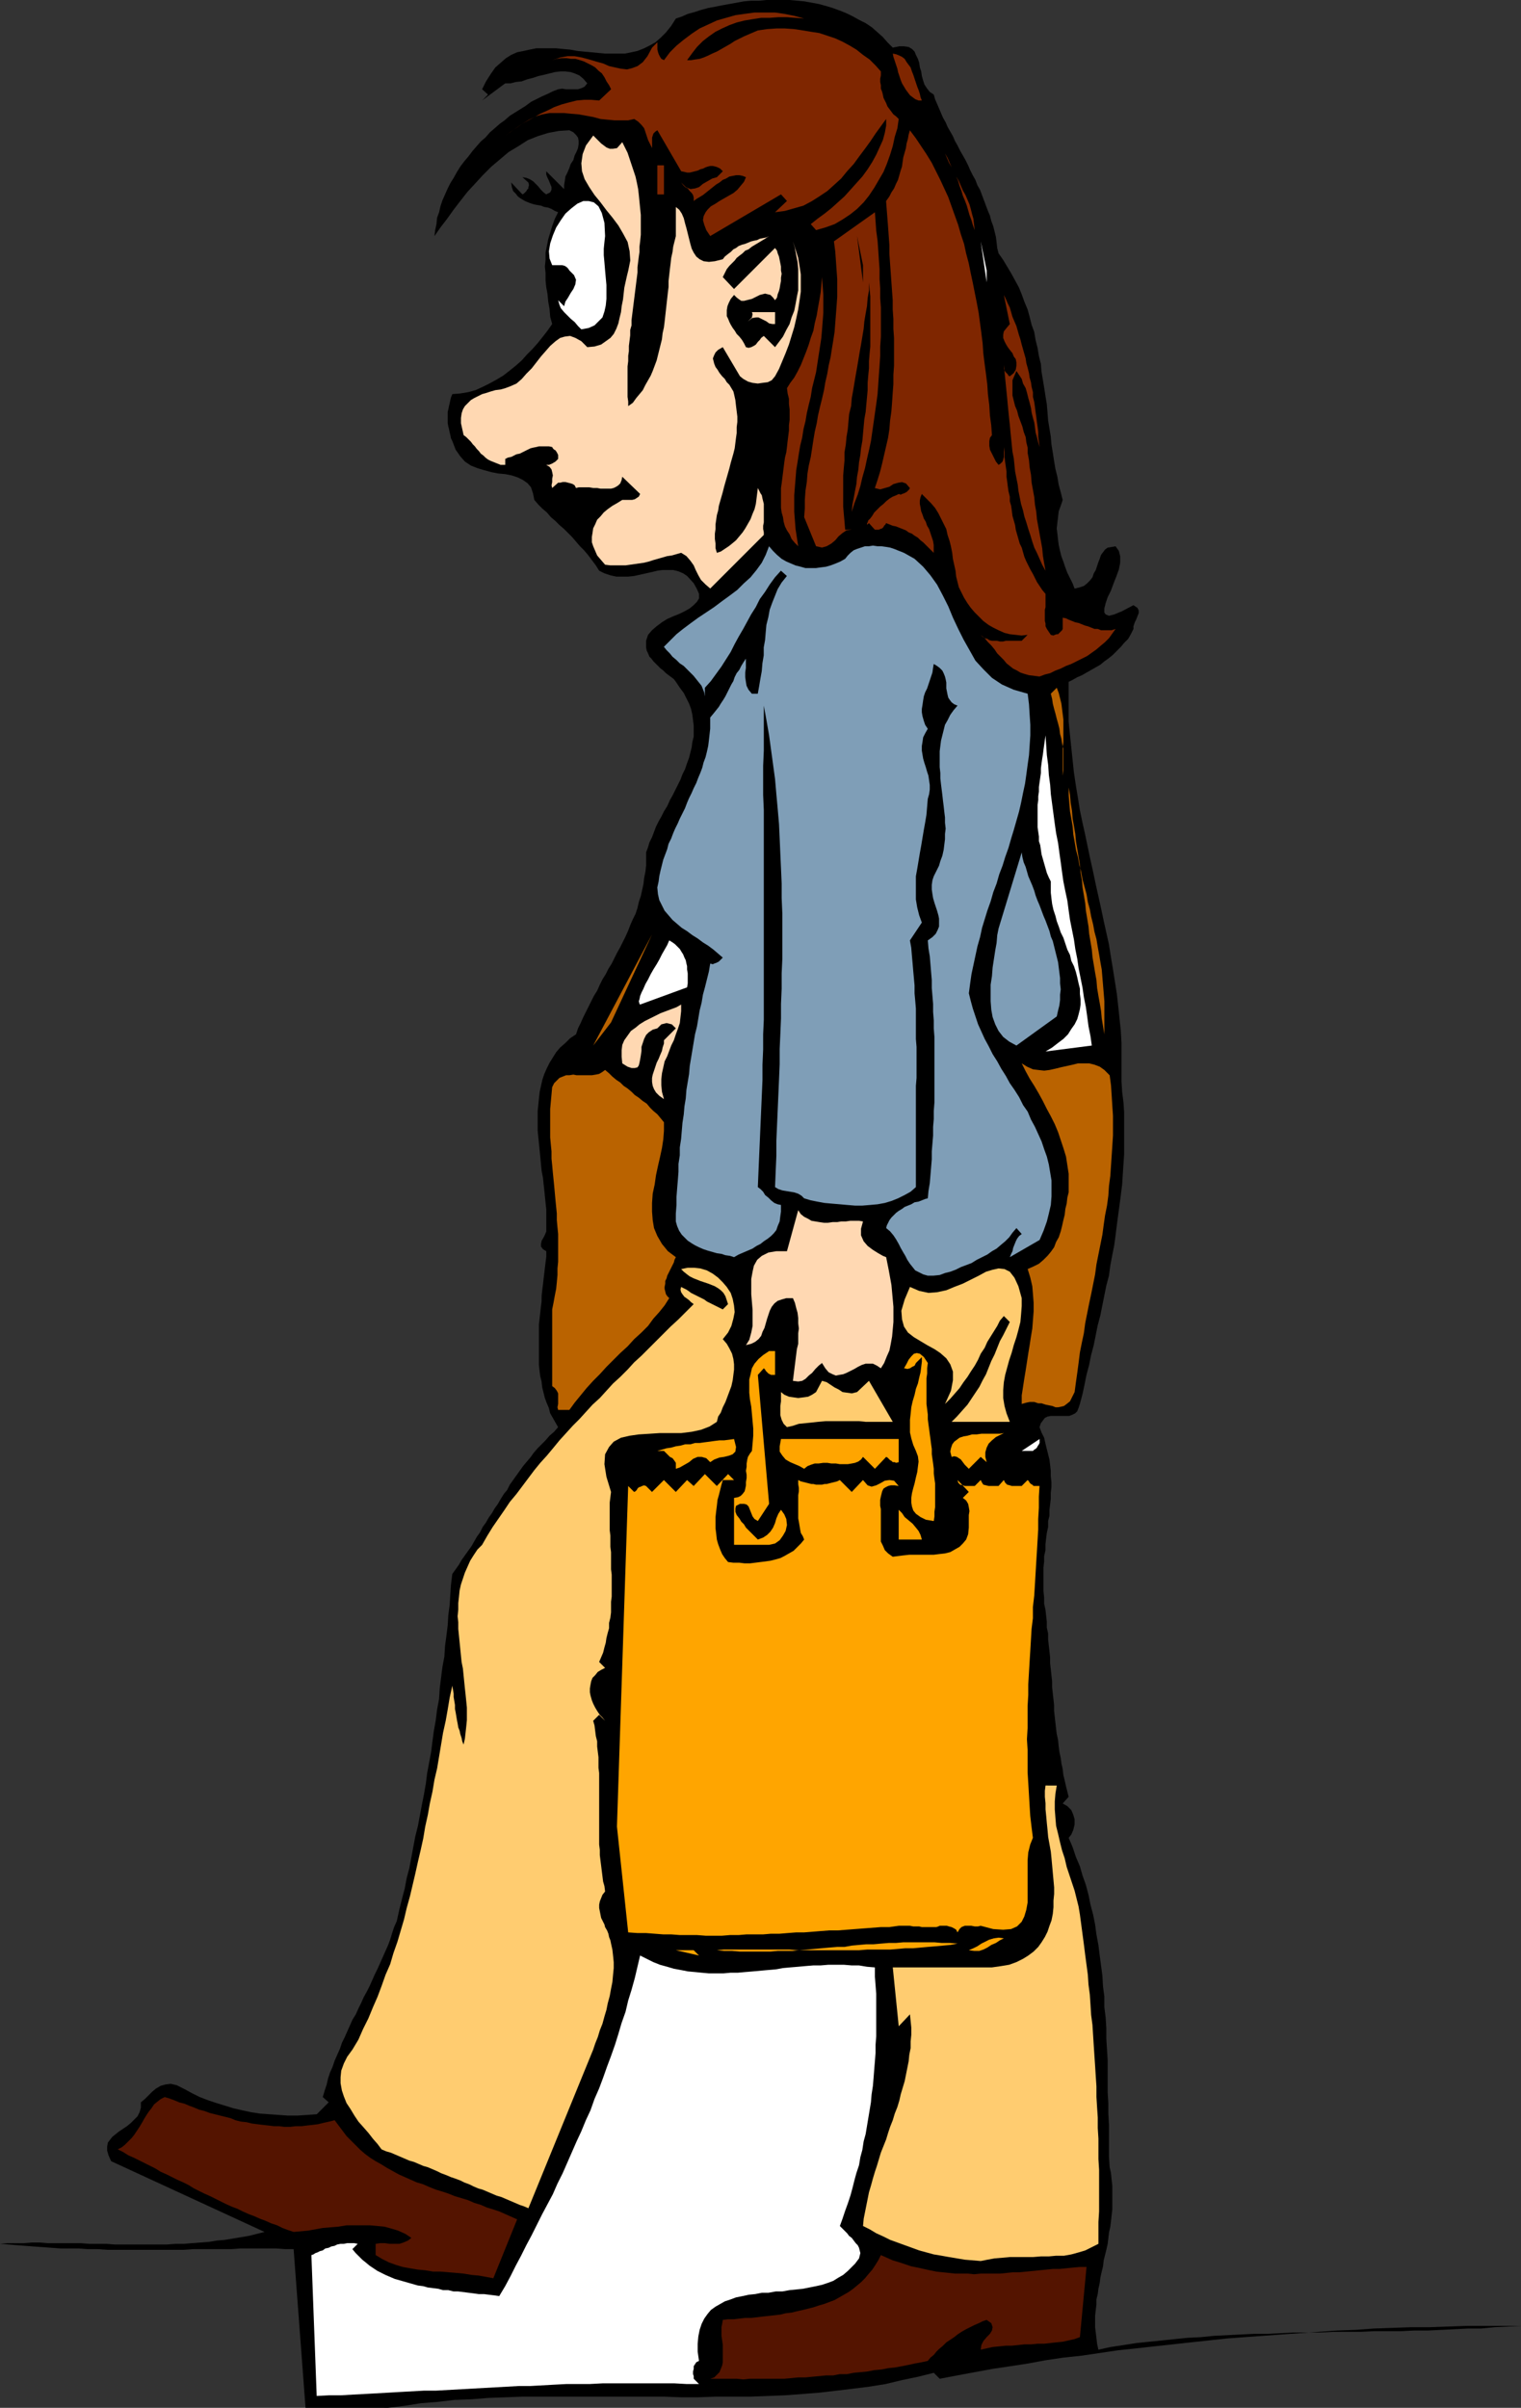 <?xml version="1.0" encoding="UTF-8" standalone="no"?>
<svg
   version="1.0"
   width="98.331mm"
   height="155.668mm"
   id="svg45"
   sodipodi:docname="Walking with Bags 2.wmf"
   xmlns:inkscape="http://www.inkscape.org/namespaces/inkscape"
   xmlns:sodipodi="http://sodipodi.sourceforge.net/DTD/sodipodi-0.dtd"
   xmlns="http://www.w3.org/2000/svg"
   xmlns:svg="http://www.w3.org/2000/svg">
  <rect width="100%" height="100%" fill="#333333" stroke="none"/>
  <sodipodi:namedview
     id="namedview45"
     pagecolor="#ffffff"
     bordercolor="#000000"
     borderopacity="0.25"
     inkscape:showpageshadow="2"
     inkscape:pageopacity="0.0"
     inkscape:pagecheckerboard="0"
     inkscape:deskcolor="#d1d1d1"
     inkscape:document-units="mm" />
  <defs
     id="defs1">
    <pattern
       id="WMFhbasepattern"
       patternUnits="userSpaceOnUse"
       width="6"
       height="6"
       x="0"
       y="0" />
  </defs>
  <path
     style="fill:#000000;fill-opacity:1;fill-rule:evenodd;stroke:none"
     d="m 218.139,11.635 1.616,-0.323 h 1.131 l 1.131,0.162 0.808,0.485 0.646,0.646 0.323,0.808 0.485,0.97 0.323,0.97 0.162,1.131 0.323,0.97 0.162,1.131 0.323,1.131 0.323,0.97 0.646,0.97 0.646,0.808 0.97,0.646 0.323,1.131 0.485,1.131 0.485,1.131 0.485,1.131 0.485,1.131 0.646,1.131 0.485,1.131 0.646,1.131 0.646,1.131 0.485,1.131 0.646,1.131 0.646,1.293 0.646,1.131 0.646,1.131 0.646,1.293 0.485,1.131 0.646,1.293 0.646,1.131 0.485,1.293 0.646,1.131 0.485,1.293 0.485,1.293 0.485,1.293 0.485,1.293 0.485,1.131 0.323,1.293 0.485,1.293 0.323,1.293 0.323,1.293 0.162,1.293 0.162,1.454 0.323,1.293 1.131,1.616 0.97,1.616 0.97,1.616 0.97,1.778 0.97,1.778 0.646,1.616 0.646,1.778 0.808,1.939 0.485,1.778 0.485,1.939 0.646,1.778 0.323,1.939 0.485,1.939 0.323,1.939 0.485,1.939 0.162,1.939 0.323,1.939 0.323,1.939 0.323,2.101 0.323,1.939 0.162,1.939 0.162,2.101 0.323,1.939 0.323,1.939 0.162,1.939 0.323,1.939 0.323,2.101 0.323,1.939 0.485,1.939 0.323,1.939 0.485,1.778 0.485,1.939 -0.485,1.454 -0.485,1.293 -0.162,1.454 -0.162,1.293 -0.162,1.454 0.162,1.293 0.162,1.454 0.162,1.293 0.323,1.454 0.323,1.293 0.485,1.293 0.485,1.454 0.485,1.293 0.646,1.293 0.646,1.293 0.485,1.293 1.293,-0.323 0.97,-0.323 0.808,-0.646 0.646,-0.646 0.646,-0.808 0.323,-0.97 0.485,-0.808 0.323,-0.97 0.323,-0.97 0.323,-0.808 0.323,-0.97 0.485,-0.646 0.485,-0.646 0.646,-0.485 0.97,-0.162 0.97,-0.162 0.808,1.131 0.323,1.293 v 1.616 l -0.323,1.616 -0.646,1.778 -0.646,1.616 -0.646,1.778 -0.808,1.616 -0.485,1.454 -0.323,1.293 v 0.97 l 0.323,0.485 0.808,0.323 1.293,-0.323 1.939,-0.808 2.747,-1.454 0.97,0.646 0.323,0.646 v 0.646 l -0.323,0.808 -0.323,0.808 -0.323,0.646 -0.323,0.97 v 0.646 l -0.646,1.293 -0.646,1.131 -0.97,0.97 -0.808,0.97 -0.97,0.97 -0.97,0.97 -0.97,0.808 -1.131,0.808 -0.97,0.808 -1.131,0.646 -1.131,0.646 -1.131,0.646 -1.131,0.646 -1.131,0.485 -1.131,0.646 -0.97,0.485 v 3.232 3.393 3.07 l 0.323,3.232 0.323,3.07 0.323,3.07 0.323,3.07 0.485,3.232 0.485,2.909 0.485,3.07 0.646,3.07 0.646,2.909 0.646,3.07 0.646,3.07 0.646,2.909 0.646,3.07 0.646,2.909 0.646,2.909 0.646,3.07 0.646,2.909 0.646,2.909 0.485,3.07 0.485,2.909 0.485,3.07 0.485,3.07 0.323,2.909 0.323,3.07 0.323,3.07 0.162,2.909 v 3.07 3.232 3.07 l 0.162,2.585 0.323,2.585 0.162,2.424 v 2.585 2.424 2.585 2.585 l -0.162,2.424 -0.162,2.424 -0.162,2.585 -0.323,2.585 -0.323,2.424 -0.323,2.424 -0.323,2.424 -0.323,2.585 -0.323,2.424 -0.485,2.424 -0.485,2.585 -0.323,2.424 -0.646,2.424 -0.485,2.424 -0.485,2.424 -0.485,2.424 -0.646,2.424 -0.485,2.424 -0.485,2.424 -0.646,2.424 -0.485,2.424 -0.646,2.424 -0.485,2.424 -0.485,2.262 -0.646,2.424 -0.323,0.97 -0.323,0.808 -0.485,0.485 -0.646,0.323 -0.808,0.323 h -0.646 -0.808 -0.808 -0.808 -0.808 -0.646 l -0.808,0.162 -0.646,0.323 -0.485,0.646 -0.485,0.646 -0.323,0.97 0.485,1.293 0.646,1.293 0.323,1.454 0.323,1.293 0.323,1.293 0.323,1.293 0.162,1.293 0.162,1.454 v 1.293 l 0.162,1.454 v 1.293 l -0.162,1.293 v 1.454 l -0.162,1.454 -0.162,1.293 v 1.454 l -0.323,1.293 v 1.454 l -0.323,1.454 -0.162,1.293 -0.162,1.454 v 1.454 l -0.323,1.454 v 1.293 l -0.162,1.454 v 1.454 1.454 1.454 1.454 l 0.162,1.616 v 1.454 l 0.323,1.454 0.162,1.454 0.162,1.454 v 1.454 l 0.323,1.454 v 1.454 l 0.162,1.454 0.162,1.454 0.162,1.454 v 1.454 l 0.162,1.454 0.162,1.454 0.162,1.454 v 1.454 l 0.162,1.454 0.162,1.454 0.162,1.454 v 1.454 l 0.162,1.454 0.162,1.454 0.162,1.454 0.162,1.293 0.323,1.454 0.162,1.616 0.162,1.293 0.323,1.454 0.162,1.293 0.323,1.454 0.162,1.454 0.323,1.293 0.323,1.454 0.323,1.293 0.323,1.293 -1.454,1.616 1.131,0.646 0.97,0.97 0.485,1.131 0.323,1.131 v 1.293 l -0.323,1.293 -0.485,1.131 -0.646,0.808 0.97,2.262 0.808,2.424 0.97,2.262 0.646,2.262 0.808,2.262 0.646,2.424 0.485,2.424 0.646,2.424 0.485,2.424 0.323,2.424 0.485,2.585 0.323,2.585 0.323,2.424 0.323,2.424 0.162,2.747 0.323,2.424 v 2.585 l 0.323,2.585 0.162,2.585 v 2.585 l 0.162,2.585 0.162,2.585 v 2.585 2.747 2.585 l 0.162,2.585 v 2.585 l 0.162,2.747 v 2.585 2.585 2.585 l 0.162,2.585 0.323,1.454 0.162,1.616 0.162,1.454 v 1.454 1.454 1.454 1.454 l -0.162,1.454 -0.162,1.454 -0.162,1.293 -0.323,1.454 -0.162,1.454 -0.162,1.293 -0.323,1.454 -0.323,1.293 -0.323,1.293 -0.162,1.454 -0.323,1.293 -0.323,1.454 -0.162,1.293 -0.323,1.454 -0.162,1.293 -0.323,1.293 v 1.293 l -0.162,1.293 -0.162,1.454 v 1.293 1.454 l 0.162,1.293 0.162,1.293 0.162,1.454 0.323,1.454 2.909,-0.646 3.232,-0.485 3.07,-0.485 3.07,-0.323 3.232,-0.323 3.07,-0.323 3.232,-0.323 3.232,-0.162 3.232,-0.323 3.232,-0.162 3.232,-0.162 3.232,-0.162 h 3.232 l 3.232,-0.162 3.232,-0.162 h 3.393 3.232 l 3.232,-0.162 h 3.393 3.232 l 3.232,-0.162 h 3.393 3.232 l 3.232,-0.162 h 3.393 l 3.232,-0.162 3.232,-0.162 3.232,-0.162 h 3.232 l 3.232,-0.323 3.232,-0.162 3.232,-0.162 h -4.524 -4.524 -4.363 l -4.524,0.162 -4.524,0.162 h -4.524 l -4.363,0.162 -4.686,0.162 -4.363,0.323 -4.524,0.162 -4.524,0.323 -4.524,0.323 -4.524,0.323 -4.363,0.323 -4.524,0.323 -4.363,0.323 -4.524,0.485 -4.524,0.485 -4.363,0.485 -4.524,0.485 -4.363,0.485 -4.524,0.485 -4.363,0.646 -4.363,0.646 -4.524,0.485 -4.363,0.646 -4.363,0.808 -4.201,0.646 -4.363,0.646 -4.363,0.808 -4.363,0.808 -4.201,0.808 -1.454,-1.454 -3.878,0.97 -3.878,0.808 -4.04,0.97 -4.04,0.646 -3.878,0.485 -4.04,0.485 -4.201,0.485 -4.04,0.323 -4.363,0.323 -4.04,0.162 -4.201,0.162 h -4.363 -4.201 l -4.363,0.162 h -4.201 l -4.363,-0.162 h -4.201 -4.363 -4.201 -4.363 -4.363 -4.201 -4.363 -4.201 l -4.201,0.162 -4.363,0.162 -4.04,0.323 -4.201,0.162 -4.201,0.485 -4.04,0.323 -4.04,0.646 -4.04,0.485 H 93.719 92.749 91.618 90.326 89.194 88.063 86.771 85.478 84.024 82.731 81.277 79.984 78.53 77.237 75.945 74.652 L 71.743,549.571 H 69.643 L 67.542,549.41 H 65.28 63.179 60.917 58.655 l -2.101,0.162 h -2.424 -2.262 -2.424 -2.262 l -2.262,0.162 h -2.424 -2.262 -2.424 -2.262 -2.424 -2.262 -2.424 -2.262 l -2.262,-0.162 H 21.491 L 19.229,549.41 H 17.128 14.866 L 12.604,549.248 10.503,549.087 8.241,548.925 6.14,548.763 4.04,548.602 2.101,548.44 0,548.279 1.939,548.117 h 1.939 1.939 l 1.939,-0.162 h 1.939 l 1.939,0.162 h 2.101 1.939 2.101 1.939 l 2.101,0.162 h 2.101 2.101 l 2.101,0.162 h 2.101 2.101 2.101 2.101 2.101 2.101 l 2.101,-0.162 h 2.101 l 1.939,-0.162 2.101,-0.162 2.101,-0.162 1.939,-0.323 1.939,-0.162 1.939,-0.323 1.939,-0.323 1.939,-0.323 1.939,-0.485 1.939,-0.485 -37.488,-17.29 -0.646,-1.454 -0.323,-1.131 v -0.97 l 0.162,-0.97 0.485,-0.646 0.646,-0.808 0.808,-0.646 0.808,-0.646 0.97,-0.646 0.97,-0.646 0.97,-0.808 0.808,-0.808 0.808,-0.808 0.485,-0.97 0.323,-1.131 v -1.293 l 0.97,-0.808 0.97,-0.97 0.808,-0.808 0.97,-0.808 1.131,-0.646 1.131,-0.323 1.293,-0.162 1.454,0.323 1.939,0.97 1.777,0.97 1.939,0.97 2.101,0.808 1.939,0.646 2.101,0.646 2.101,0.646 2.101,0.485 2.262,0.485 2.101,0.323 2.262,0.162 2.262,0.162 2.262,0.162 h 2.424 l 2.424,-0.162 2.262,-0.162 2.909,-2.909 -1.454,-1.293 0.485,-1.616 0.485,-1.454 0.323,-1.454 0.485,-1.454 0.646,-1.454 0.485,-1.454 0.646,-1.454 0.646,-1.454 0.485,-1.454 0.646,-1.293 0.646,-1.454 0.646,-1.454 0.646,-1.454 0.808,-1.293 0.646,-1.454 0.646,-1.293 0.646,-1.454 0.808,-1.454 0.646,-1.293 0.646,-1.454 0.646,-1.454 0.646,-1.293 0.646,-1.454 0.646,-1.454 0.646,-1.454 0.646,-1.454 0.485,-1.293 0.485,-1.616 0.485,-1.454 0.646,-1.454 0.323,-1.454 0.323,-1.454 0.646,-2.585 0.646,-2.424 0.485,-2.585 0.646,-2.424 0.485,-2.585 0.485,-2.585 0.485,-2.585 0.646,-2.585 0.485,-2.585 0.485,-2.585 0.485,-2.424 0.485,-2.747 0.323,-2.585 0.485,-2.585 0.485,-2.585 0.323,-2.585 0.323,-2.424 0.485,-2.747 0.323,-2.585 0.485,-2.585 0.162,-2.585 0.323,-2.585 0.323,-2.585 0.485,-2.585 0.162,-2.585 0.323,-2.424 0.323,-2.585 0.162,-2.585 0.323,-2.424 0.162,-2.585 0.162,-2.424 0.323,-2.585 0.808,-1.131 0.808,-1.131 0.646,-1.131 0.808,-1.131 0.808,-1.131 0.808,-1.131 0.646,-1.131 0.646,-1.131 0.808,-1.131 0.646,-1.293 0.808,-1.131 0.646,-1.131 0.808,-1.131 0.646,-1.131 0.808,-1.131 0.646,-1.131 0.808,-1.293 0.808,-0.97 0.646,-1.293 0.808,-1.131 0.808,-1.131 0.808,-1.131 0.808,-1.131 0.808,-0.97 0.97,-1.131 0.808,-1.131 0.97,-1.131 0.97,-0.97 0.97,-0.97 0.97,-1.131 1.131,-0.97 0.97,-1.131 -0.646,-1.131 -0.646,-1.131 -0.646,-1.131 -0.323,-1.293 -0.485,-1.131 -0.485,-1.293 -0.323,-1.293 -0.323,-1.293 -0.162,-1.454 -0.323,-1.293 -0.162,-1.293 -0.162,-1.454 v -1.293 -1.454 -1.454 -1.293 -1.454 -1.454 -1.454 l 0.162,-1.454 0.162,-1.454 0.162,-1.454 0.162,-1.293 V 316.557 l 0.162,-1.454 0.162,-1.293 0.162,-1.454 0.162,-1.293 0.162,-1.454 0.162,-1.293 0.162,-1.293 v -1.293 l -0.808,-0.485 -0.485,-0.646 v -0.646 l 0.162,-0.808 0.485,-0.808 0.323,-0.646 0.323,-0.808 v -0.808 -1.454 -1.454 -1.616 l -0.162,-1.454 -0.162,-1.616 -0.162,-1.616 -0.162,-1.454 -0.162,-1.616 -0.323,-1.616 -0.162,-1.616 -0.162,-1.778 -0.162,-1.616 -0.162,-1.616 -0.162,-1.616 -0.162,-1.616 v -1.616 -1.616 -1.616 l 0.162,-1.616 0.162,-1.616 0.162,-1.454 0.323,-1.454 0.323,-1.454 0.485,-1.454 0.646,-1.454 0.646,-1.293 0.808,-1.293 0.808,-1.293 0.97,-1.131 1.293,-1.131 1.131,-1.131 1.454,-0.97 0.485,-1.454 0.646,-1.293 0.646,-1.454 0.646,-1.293 0.646,-1.293 0.646,-1.293 0.646,-1.293 0.808,-1.293 0.646,-1.454 0.646,-1.293 0.808,-1.293 0.646,-1.293 0.808,-1.293 0.646,-1.293 0.646,-1.293 0.808,-1.454 0.646,-1.293 0.646,-1.293 0.646,-1.454 0.485,-1.293 0.646,-1.454 0.646,-1.293 0.485,-1.454 0.323,-1.454 0.485,-1.454 0.323,-1.454 0.323,-1.454 0.162,-1.454 0.323,-1.616 0.162,-1.454 v -1.616 -1.616 l 0.485,-1.293 0.323,-1.131 0.646,-1.293 0.485,-1.293 0.485,-1.293 0.646,-1.293 0.646,-1.131 0.646,-1.293 0.808,-1.293 0.646,-1.454 0.646,-1.131 0.646,-1.293 0.646,-1.293 0.646,-1.293 0.485,-1.293 0.646,-1.293 0.485,-1.454 0.485,-1.293 0.323,-1.293 0.323,-1.293 0.162,-1.293 0.323,-1.293 v -1.454 -1.293 l -0.162,-1.293 -0.162,-1.293 -0.323,-1.454 -0.485,-1.293 -0.646,-1.293 -0.646,-1.293 -0.97,-1.293 -0.97,-1.454 -0.485,-0.646 -0.646,-0.485 -0.646,-0.485 -0.646,-0.485 -0.646,-0.646 -0.646,-0.485 -0.646,-0.646 -0.485,-0.485 -0.646,-0.646 -0.485,-0.646 -0.485,-0.485 -0.323,-0.808 -0.323,-0.646 -0.162,-0.808 v -0.808 -0.808 l 0.485,-1.454 0.97,-1.131 1.131,-0.97 1.293,-0.97 1.293,-0.808 1.454,-0.646 1.616,-0.646 1.293,-0.646 1.131,-0.646 0.97,-0.808 0.808,-0.808 0.485,-0.808 v -1.131 l -0.485,-1.131 -0.808,-1.454 -1.616,-1.778 -0.97,-0.646 -1.131,-0.485 -1.293,-0.323 h -1.131 -1.454 l -1.293,0.162 -1.293,0.323 -1.454,0.323 -1.454,0.323 -1.454,0.323 -1.454,0.162 h -1.616 -1.293 l -1.454,-0.323 -1.454,-0.485 -1.293,-0.646 -0.808,-1.293 -0.97,-1.293 -0.97,-1.293 -0.97,-1.131 -0.97,-0.97 -0.97,-1.131 -0.97,-1.131 -0.97,-0.97 -0.97,-0.97 -1.131,-0.97 -0.97,-0.97 -1.131,-0.97 -0.97,-1.131 -1.131,-0.97 -0.97,-0.97 -0.97,-1.131 -0.323,-1.616 -0.485,-1.454 -0.808,-0.97 -1.131,-0.808 -1.293,-0.646 -1.454,-0.485 -1.616,-0.323 -1.777,-0.162 -1.616,-0.323 -1.777,-0.485 -1.616,-0.485 -1.616,-0.646 -1.454,-0.97 -1.131,-1.293 -1.131,-1.616 -0.808,-2.101 -0.323,-0.646 -0.162,-0.808 -0.162,-0.646 -0.162,-0.808 -0.162,-0.646 -0.162,-0.808 v -0.646 -0.646 -0.646 -0.808 l 0.162,-0.646 0.162,-0.808 0.162,-0.646 0.162,-0.808 0.162,-0.646 0.323,-0.808 1.939,-0.162 1.939,-0.323 1.777,-0.485 1.777,-0.808 1.616,-0.808 1.777,-0.97 1.616,-0.97 1.454,-1.131 1.616,-1.293 1.454,-1.293 1.293,-1.454 1.293,-1.293 1.293,-1.454 1.293,-1.616 1.131,-1.454 1.131,-1.616 -0.485,-1.778 -0.162,-1.939 -0.323,-1.778 -0.162,-1.778 -0.323,-1.778 -0.162,-1.616 v -1.778 l -0.162,-1.616 0.162,-1.616 v -1.778 l 0.323,-1.616 0.323,-1.616 0.485,-1.616 0.485,-1.616 0.646,-1.778 0.808,-1.616 -0.808,-0.323 -0.808,-0.485 -0.808,-0.323 -0.97,-0.162 -0.808,-0.323 -0.97,-0.162 -0.808,-0.162 -0.97,-0.323 -0.808,-0.323 -0.646,-0.323 -0.808,-0.485 -0.646,-0.485 -0.485,-0.646 -0.646,-0.646 -0.323,-0.97 -0.162,-1.131 2.747,2.909 0.323,-0.162 0.323,-0.323 0.323,-0.323 0.162,-0.323 0.323,-0.323 v -0.323 l 0.162,-0.485 -0.162,-0.646 -1.454,-1.293 0.97,0.162 0.808,0.323 0.808,0.485 0.646,0.646 0.646,0.646 0.646,0.808 0.646,0.646 0.646,0.485 0.97,-0.485 0.323,-0.646 v -0.646 l -0.323,-0.808 -0.323,-0.808 -0.323,-0.646 -0.323,-0.808 V 41.852 l 4.363,4.363 v -0.97 l 0.162,-0.97 0.162,-1.131 0.485,-0.97 0.485,-1.131 0.323,-0.97 0.646,-0.97 0.323,-1.131 0.485,-0.97 0.323,-0.808 0.162,-0.97 v -0.808 l -0.162,-0.808 -0.485,-0.646 -0.646,-0.646 -0.97,-0.485 -2.585,0.162 -2.585,0.485 -2.585,0.808 -2.424,0.97 -2.262,1.454 -2.424,1.454 -2.101,1.778 -2.101,1.778 -2.101,2.101 -1.777,1.939 -1.939,2.101 -1.777,2.262 -1.616,2.101 -1.616,2.262 -1.616,2.101 -1.454,2.101 0.162,-1.454 0.323,-1.454 0.162,-1.616 0.485,-1.293 0.323,-1.454 0.485,-1.454 0.646,-1.454 0.646,-1.454 0.646,-1.293 0.808,-1.293 0.808,-1.454 0.808,-1.293 0.97,-1.293 0.97,-1.131 0.97,-1.293 0.97,-1.131 1.131,-1.293 1.131,-0.97 1.131,-1.293 1.131,-0.97 1.293,-1.131 1.131,-0.808 1.293,-1.131 1.293,-0.808 1.293,-0.808 1.293,-0.808 1.293,-0.97 1.293,-0.646 1.293,-0.646 1.454,-0.646 1.293,-0.646 1.293,-0.485 0.97,-0.162 0.97,0.162 h 1.131 0.97 0.808 l 0.97,-0.323 0.646,-0.323 0.646,-0.808 -0.97,-1.131 -0.97,-0.808 -1.131,-0.485 -0.97,-0.323 -1.293,-0.162 h -1.293 l -1.293,0.162 -1.293,0.323 -1.293,0.323 -1.454,0.323 -1.454,0.485 -1.293,0.323 -1.293,0.485 -1.454,0.162 -1.293,0.323 h -1.293 l -5.655,4.201 1.454,-1.454 -1.454,-1.293 0.97,-1.939 1.131,-1.778 1.131,-1.616 1.293,-1.131 1.293,-1.131 1.293,-0.808 1.454,-0.646 1.616,-0.323 1.454,-0.323 1.616,-0.323 h 1.616 1.616 1.616 l 1.616,0.162 1.777,0.162 1.777,0.323 1.616,0.162 1.777,0.162 1.616,0.162 1.777,0.162 h 1.616 1.616 1.616 l 1.616,-0.323 1.454,-0.323 1.616,-0.646 1.293,-0.646 1.454,-0.808 1.293,-1.131 1.293,-1.293 1.293,-1.616 1.131,-1.778 1.454,-0.485 1.454,-0.646 1.777,-0.485 1.454,-0.485 1.777,-0.485 1.777,-0.323 1.616,-0.323 1.777,-0.323 1.777,-0.323 1.777,-0.323 1.777,-0.162 h 1.939 L 187.276,0 h 1.939 1.777 1.939 l 1.777,0.162 1.777,0.162 1.777,0.323 1.777,0.323 1.777,0.485 1.616,0.485 1.777,0.646 1.616,0.646 1.616,0.808 1.454,0.808 1.616,0.808 1.454,0.97 1.293,1.131 1.454,1.293 1.131,1.293 z"
     id="path1" />
  <path
     style="fill:#7f2600;fill-opacity:1;fill-rule:evenodd;stroke:none"
     d="m 196.486,4.525 -2.101,-0.162 -2.101,-0.162 h -2.101 l -2.101,0.162 h -2.101 l -2.101,0.323 -1.939,0.323 -1.939,0.485 -1.777,0.646 -1.777,0.808 -1.616,0.808 -1.616,1.131 -1.454,1.131 -1.454,1.454 -1.131,1.454 -1.293,1.778 h 0.97 l 0.97,-0.162 1.131,-0.162 0.97,-0.323 1.131,-0.485 0.97,-0.485 1.131,-0.485 1.131,-0.646 1.131,-0.646 1.131,-0.646 0.97,-0.646 1.293,-0.646 0.97,-0.485 1.131,-0.485 1.131,-0.485 1.131,-0.485 2.262,-0.323 2.262,-0.162 h 2.101 l 2.262,0.162 2.101,0.323 1.939,0.323 2.101,0.323 1.939,0.646 1.939,0.646 1.777,0.808 1.777,0.97 1.616,0.97 1.616,1.293 1.616,1.131 1.454,1.454 1.293,1.454 v 0.97 l -0.162,0.808 v 0.808 l 0.162,0.808 v 0.808 l 0.323,0.808 0.162,0.646 0.162,0.808 0.323,0.646 0.323,0.646 0.323,0.808 0.485,0.646 0.485,0.646 0.485,0.646 0.646,0.485 0.646,0.646 -0.323,2.262 -0.646,2.101 -0.485,2.262 -0.646,2.101 -0.808,2.262 -0.808,1.939 -1.131,1.939 -1.131,1.939 -1.293,1.939 -1.293,1.616 -1.616,1.616 -1.616,1.293 -1.939,1.293 -1.939,1.131 -2.262,0.808 -2.262,0.646 -1.293,-1.454 1.616,-1.293 1.777,-1.293 1.616,-1.293 1.616,-1.454 1.616,-1.454 1.454,-1.616 1.454,-1.616 1.454,-1.616 1.293,-1.778 1.131,-1.778 0.97,-1.778 0.808,-1.778 0.808,-1.778 0.485,-1.778 0.323,-1.778 v -1.616 l -1.293,1.778 -1.293,1.778 -1.293,1.939 -1.293,1.778 -1.454,1.939 -1.293,1.778 -1.616,1.778 -1.454,1.778 -1.777,1.616 -1.616,1.454 -1.939,1.293 -1.777,1.131 -2.101,1.131 -2.262,0.646 -2.262,0.646 -2.424,0.323 2.909,-2.747 -1.454,-1.616 -17.29,10.18 -0.97,-1.454 -0.485,-1.293 -0.323,-1.131 0.162,-0.97 0.485,-0.97 0.485,-0.646 0.808,-0.808 1.131,-0.646 0.97,-0.646 1.131,-0.646 1.131,-0.646 1.131,-0.646 0.97,-0.808 0.808,-0.97 0.808,-0.97 0.485,-1.131 -0.808,-0.323 -0.808,-0.162 h -0.808 l -0.808,0.162 -0.808,0.162 -0.808,0.485 -0.808,0.323 -0.808,0.646 -0.808,0.485 -0.808,0.646 -0.808,0.646 -0.808,0.646 -0.808,0.646 -0.808,0.485 -0.808,0.485 -0.646,0.485 v -0.808 l -0.162,-0.646 -0.323,-0.485 -0.485,-0.485 -0.485,-0.646 -0.646,-0.323 -0.485,-0.485 -0.485,-0.646 1.131,1.131 1.131,0.485 1.131,-0.162 0.97,-0.323 0.97,-0.808 1.131,-0.646 1.131,-0.646 1.131,-0.323 1.454,-1.454 -0.646,-0.646 -0.646,-0.323 -0.485,-0.162 -0.646,-0.162 h -0.646 l -0.646,0.162 -0.485,0.162 -0.646,0.323 -0.646,0.162 -0.646,0.323 -0.646,0.162 -0.646,0.162 -0.646,0.162 h -0.646 l -0.646,-0.162 -0.808,-0.162 -5.817,-10.019 -0.485,0.323 -0.485,0.485 -0.162,0.485 -0.162,0.485 v 0.646 0.646 0.646 0.646 l -0.485,-0.97 -0.485,-0.97 -0.323,-0.97 -0.323,-0.97 -0.323,-0.97 -0.646,-0.808 -0.808,-0.808 -0.97,-0.646 -1.454,0.323 h -1.616 -1.777 l -1.777,-0.162 -1.616,-0.162 -1.777,-0.485 -1.777,-0.323 -1.777,-0.323 -1.939,-0.162 -1.616,-0.162 h -1.777 -1.777 l -1.777,0.323 -1.616,0.485 -1.616,0.808 -1.616,0.97 -4.201,2.909 0.485,-0.323 0.646,-0.485 0.97,-0.646 0.97,-0.646 1.131,-0.808 1.454,-0.808 1.454,-0.808 1.454,-0.808 1.777,-0.808 1.616,-0.808 1.777,-0.646 1.777,-0.485 1.939,-0.485 1.777,-0.162 h 1.777 l 1.939,0.162 2.909,-2.747 -0.485,-0.97 -0.646,-0.97 -0.485,-0.97 -0.646,-0.97 -0.808,-0.646 -0.808,-0.808 -0.808,-0.485 -0.97,-0.485 -0.97,-0.485 -0.97,-0.323 -1.131,-0.323 h -1.131 l -0.97,-0.162 h -1.293 l -1.131,0.162 -1.131,0.323 1.939,-0.646 1.777,-0.323 h 1.777 l 1.777,0.323 1.777,0.485 1.616,0.485 1.777,0.485 1.454,0.646 1.454,0.323 1.454,0.323 1.454,0.162 1.293,-0.323 1.293,-0.485 1.293,-0.97 1.131,-1.454 1.131,-2.101 1.293,-1.293 v 0.485 0.646 0.646 l 0.162,0.646 0.162,0.485 0.323,0.646 0.323,0.485 0.646,0.323 1.454,-1.939 1.616,-1.616 1.777,-1.454 1.939,-1.454 1.939,-1.293 2.101,-0.97 2.101,-0.97 2.262,-0.646 2.262,-0.646 2.262,-0.323 2.424,-0.323 h 2.424 2.585 l 2.262,0.323 2.424,0.485 z"
     id="path2" />
  <path
     style="fill:#7f2600;fill-opacity:1;fill-rule:evenodd;stroke:none"
     d="m 225.248,24.562 h -0.808 l -0.808,-0.323 -0.646,-0.485 -0.646,-0.485 -0.485,-0.646 -0.485,-0.646 -0.485,-0.808 -0.485,-0.808 -0.323,-0.808 -0.323,-0.97 -0.323,-0.97 -0.162,-0.808 -0.323,-0.97 -0.323,-0.97 -0.323,-0.97 -0.162,-0.808 0.808,0.162 0.808,0.323 0.646,0.323 0.646,0.485 0.485,0.808 0.485,0.646 0.485,0.646 0.323,0.97 0.323,0.808 0.323,0.97 0.323,0.97 0.323,0.97 0.323,0.808 0.323,0.97 0.162,0.808 z"
     id="path3" />
  <path
     style="fill:#7f2600;fill-opacity:1;fill-rule:evenodd;stroke:none"
     d="m 242.376,106.327 -0.485,0.646 -0.162,0.808 v 1.131 l 0.162,0.97 0.485,0.97 0.485,0.97 0.485,0.97 0.646,0.808 0.485,-0.323 0.485,-0.485 0.162,-0.485 0.162,-0.646 v -0.646 -0.485 -0.646 -0.646 l 0.162,1.293 v 1.131 l 0.162,1.293 0.162,1.131 0.162,1.131 v 1.293 l 0.162,1.131 0.162,1.293 0.162,1.131 0.323,1.293 v 1.131 l 0.323,1.131 0.162,1.131 0.162,1.293 0.323,1.131 0.323,1.131 0.162,1.131 0.323,1.131 0.323,1.131 0.323,1.131 0.485,0.97 0.323,1.131 0.323,1.131 0.485,1.131 0.485,0.97 0.485,0.97 0.646,1.131 0.485,0.97 0.485,0.97 0.646,0.97 0.646,0.97 0.808,0.97 v 0.646 0.646 0.646 0.646 0.646 l -0.162,0.646 v 0.808 0.646 0.646 0.646 l 0.162,0.646 v 0.646 l 0.323,0.646 0.323,0.485 0.323,0.485 0.323,0.485 0.646,0.162 0.323,-0.162 0.485,-0.162 h 0.323 l 0.323,-0.323 0.323,-0.323 0.323,-0.323 0.162,-0.323 v -2.747 l 0.808,0.162 0.646,0.323 0.808,0.323 0.808,0.323 0.808,0.162 0.808,0.323 0.808,0.323 0.646,0.162 0.808,0.323 0.808,0.323 h 0.808 l 0.808,0.323 h 0.808 0.97 0.808 l 0.97,-0.323 -0.808,1.131 -0.808,1.131 -0.97,0.97 -0.97,0.808 -1.131,0.97 -1.131,0.808 -1.131,0.808 -1.293,0.646 -1.293,0.646 -1.293,0.646 -1.293,0.485 -1.293,0.646 -1.293,0.485 -1.293,0.646 -1.293,0.323 -1.293,0.485 -1.293,-0.162 -1.293,-0.162 -1.131,-0.323 -0.97,-0.323 -0.808,-0.485 -0.97,-0.485 -0.808,-0.646 -0.808,-0.646 -0.646,-0.808 -0.808,-0.808 -0.808,-0.808 -0.646,-0.97 -0.808,-0.97 -0.808,-0.808 -0.808,-0.97 -0.97,-0.808 0.485,0.485 0.485,0.323 0.646,0.162 0.485,0.323 0.646,0.162 h 0.646 0.646 l 0.646,0.162 h 0.808 l 0.646,-0.162 h 0.646 0.646 0.646 0.646 0.646 0.646 l 1.454,-1.454 -1.454,0.162 -1.454,-0.162 -1.454,-0.162 -1.293,-0.323 -1.454,-0.646 -1.293,-0.646 -1.131,-0.646 -1.293,-0.97 -0.97,-0.97 -1.131,-1.131 -0.97,-1.131 -0.808,-1.131 -0.808,-1.293 -0.646,-1.293 -0.646,-1.293 -0.323,-1.293 -0.323,-1.293 -0.162,-1.454 -0.323,-1.454 -0.323,-1.454 -0.162,-1.454 -0.323,-1.616 -0.323,-1.293 -0.485,-1.454 -0.323,-1.454 -0.646,-1.293 -0.646,-1.293 -0.646,-1.293 -0.808,-1.293 -0.97,-1.131 -1.131,-1.131 -1.131,-1.131 -0.323,0.808 -0.162,0.808 v 0.808 l 0.162,0.808 0.162,0.97 0.323,0.808 0.323,0.97 0.485,0.808 0.323,0.97 0.485,0.808 0.323,0.97 0.323,0.97 0.323,0.97 0.162,0.97 v 0.97 0.97 l -0.646,-0.646 -0.646,-0.646 -0.646,-0.646 -0.646,-0.646 -0.646,-0.485 -0.646,-0.646 -0.808,-0.485 -0.646,-0.485 -0.808,-0.323 -0.646,-0.485 -0.808,-0.323 -0.808,-0.323 -0.808,-0.323 -0.808,-0.162 -0.808,-0.323 -0.808,-0.323 -0.162,0.323 -0.323,0.323 -0.162,0.323 -0.323,0.323 -0.485,0.162 -0.323,0.162 h -0.485 -0.485 l -1.454,-1.616 -0.323,0.323 h -0.162 v -0.162 l 0.162,-0.323 0.162,-0.485 0.485,-0.485 0.485,-0.646 0.485,-0.808 0.646,-0.646 0.808,-0.808 0.808,-0.646 0.646,-0.646 0.808,-0.646 0.808,-0.485 0.808,-0.323 0.646,-0.323 0.485,0.162 0.323,-0.162 0.485,-0.162 0.323,-0.162 0.323,-0.162 0.323,-0.323 0.323,-0.323 0.162,-0.323 -0.97,-1.131 -0.97,-0.323 -0.97,0.162 -1.131,0.323 -0.97,0.646 -1.131,0.323 -1.131,0.323 -1.293,-0.323 0.646,-1.939 0.646,-2.101 0.485,-1.939 0.485,-2.101 0.485,-2.101 0.485,-2.101 0.323,-2.101 0.162,-2.101 0.323,-2.262 0.162,-2.101 0.162,-2.424 0.162,-2.101 v -2.262 l 0.162,-2.262 v -2.262 -2.262 -2.262 l -0.162,-2.262 v -2.424 l -0.162,-2.262 v -2.262 l -0.162,-2.262 -0.162,-2.262 -0.162,-2.262 -0.162,-2.262 -0.162,-2.262 v -2.101 l -0.162,-2.262 -0.162,-2.262 -0.162,-2.101 -0.162,-2.101 -0.162,-2.101 0.808,-1.131 0.485,-0.97 0.646,-0.97 0.485,-1.131 0.485,-0.97 0.323,-1.131 0.323,-1.131 0.323,-0.97 0.162,-1.131 0.162,-1.131 0.323,-1.131 0.323,-1.131 0.162,-1.131 0.323,-1.131 0.162,-0.97 0.323,-1.131 1.454,1.939 1.293,1.939 1.293,1.939 1.293,2.101 0.97,1.939 1.131,2.262 0.97,2.101 0.97,2.101 0.808,2.262 0.808,2.262 0.808,2.262 0.646,2.262 0.808,2.424 0.485,2.262 0.646,2.424 0.485,2.424 0.485,2.262 0.485,2.424 0.485,2.424 0.485,2.585 0.323,2.424 0.323,2.424 0.323,2.585 0.162,2.424 0.323,2.585 0.323,2.424 0.323,2.585 0.162,2.424 0.323,2.585 0.162,2.585 0.323,2.424 z"
     id="path4" />
  <path
     style="fill:#ffd8b2;fill-opacity:1;fill-rule:evenodd;stroke:none"
     d="m 150.758,36.196 1.293,-1.454 0.646,1.293 0.646,1.293 0.485,1.454 0.485,1.454 0.485,1.454 0.485,1.454 0.323,1.454 0.323,1.616 0.162,1.454 0.162,1.616 0.162,1.616 0.162,1.616 v 1.454 1.778 1.616 l -0.162,1.616 -0.162,1.293 v 1.293 l -0.162,1.131 -0.162,1.293 -0.162,1.293 v 1.293 l -0.162,1.293 -0.162,1.293 -0.162,1.293 -0.162,1.293 -0.162,1.293 -0.162,1.293 -0.162,1.293 -0.162,1.293 -0.162,1.293 v 1.293 l -0.323,1.131 v 1.293 l -0.162,1.293 -0.162,1.293 v 1.293 l -0.162,1.131 v 1.293 l -0.162,1.293 v 1.293 1.131 1.293 1.131 1.293 1.293 l 0.162,1.131 v 1.131 l 1.131,-0.808 0.808,-1.131 0.808,-0.97 0.808,-0.97 0.646,-1.293 0.646,-1.131 0.646,-1.131 0.485,-1.131 0.485,-1.293 0.485,-1.293 0.323,-1.293 0.323,-1.293 0.323,-1.293 0.323,-1.293 0.162,-1.454 0.323,-1.454 0.162,-1.293 0.162,-1.454 0.162,-1.454 0.162,-1.454 0.162,-1.454 0.162,-1.454 0.162,-1.293 v -1.454 l 0.162,-1.454 0.162,-1.454 0.162,-1.293 0.162,-1.454 0.323,-1.454 0.162,-1.293 0.323,-1.293 0.323,-1.293 V 50.578 l 0.808,0.646 0.646,0.97 0.485,1.131 0.323,1.293 0.323,1.131 0.323,1.293 0.323,1.293 0.323,1.293 0.323,1.131 0.485,0.97 0.646,0.97 0.808,0.646 0.97,0.485 1.293,0.162 1.454,-0.162 1.939,-0.485 0.485,-0.646 0.808,-0.646 0.646,-0.485 0.646,-0.646 0.646,-0.323 0.646,-0.485 0.808,-0.323 0.646,-0.162 0.808,-0.323 0.808,-0.323 0.646,-0.162 0.808,-0.162 0.646,-0.323 0.808,-0.162 0.808,-0.162 0.646,-0.323 -0.97,0.646 -0.808,0.485 -0.808,0.485 -0.808,0.485 -0.808,0.485 -0.808,0.646 -0.808,0.323 -0.646,0.646 -0.646,0.485 -0.808,0.646 -0.485,0.646 -0.646,0.646 -0.646,0.646 -0.646,0.808 -0.485,0.97 -0.485,0.97 2.747,2.909 10.018,-10.019 0.485,0.646 0.162,0.646 0.323,0.808 0.162,0.808 0.162,0.808 0.162,0.808 v 0.97 l 0.162,0.808 -0.162,0.97 v 0.808 l -0.162,0.808 -0.162,0.97 -0.162,0.646 -0.323,0.808 -0.162,0.808 -0.485,0.646 -0.485,-0.646 -0.646,-0.646 -0.646,-0.162 -0.646,-0.162 -0.646,0.162 -0.646,0.162 -0.646,0.323 -0.646,0.323 -0.646,0.323 -0.646,0.162 -0.646,0.162 -0.646,0.162 h -0.646 l -0.485,-0.323 -0.646,-0.485 -0.646,-0.646 -0.808,0.97 -0.485,0.97 -0.323,0.808 -0.162,0.97 v 0.646 0.808 l 0.323,0.646 0.323,0.808 0.323,0.646 0.485,0.808 0.485,0.646 0.485,0.808 0.646,0.646 0.646,0.808 0.485,0.808 0.485,0.97 0.646,0.162 0.646,-0.162 0.646,-0.323 0.485,-0.323 0.485,-0.646 0.485,-0.485 0.323,-0.485 0.646,-0.485 2.747,2.747 0.97,-1.293 0.97,-1.293 0.808,-1.616 0.808,-1.454 0.485,-1.616 0.646,-1.616 0.323,-1.616 0.323,-1.778 0.323,-1.616 v -1.778 -1.616 -1.778 l -0.162,-1.778 -0.323,-1.616 -0.323,-1.778 -0.485,-1.616 0.646,1.939 0.646,2.101 0.323,1.939 0.323,2.101 v 2.101 2.101 l -0.323,2.262 -0.323,2.101 -0.485,2.262 -0.485,2.101 -0.646,2.101 -0.646,2.101 -0.808,2.101 -0.808,1.939 -0.808,1.939 -0.97,1.778 -0.808,0.97 -0.97,0.485 -1.293,0.162 -1.131,0.162 -1.293,-0.162 -1.131,-0.323 -1.131,-0.646 -0.808,-0.646 -4.201,-7.11 -1.131,0.646 -0.646,0.646 -0.323,0.646 -0.323,0.808 0.162,0.646 0.162,0.646 0.323,0.808 0.485,0.646 0.485,0.808 0.646,0.808 0.646,0.646 0.485,0.808 0.646,0.646 0.485,0.808 0.485,0.808 0.162,0.646 0.323,1.454 0.162,1.454 0.162,1.293 0.162,1.293 v 1.293 l -0.162,1.293 v 1.454 l -0.162,1.131 -0.162,1.293 -0.162,1.293 -0.323,1.293 -0.323,1.131 -0.323,1.131 -0.323,1.293 -0.323,1.131 -0.323,1.131 -0.323,1.131 -0.323,1.131 -0.323,1.293 -0.323,1.131 -0.323,1.131 -0.323,1.131 -0.162,1.131 -0.323,1.131 -0.162,1.131 -0.162,1.131 v 1.131 l -0.162,1.131 v 1.293 l 0.162,1.131 v 1.131 l 0.323,1.131 0.97,-0.323 0.97,-0.646 0.97,-0.646 0.808,-0.646 0.97,-0.808 0.808,-0.97 0.808,-0.97 0.646,-0.97 0.646,-1.131 0.646,-1.131 0.485,-1.293 0.485,-1.131 0.323,-1.293 0.162,-1.293 0.162,-1.293 0.162,-1.293 0.323,0.646 0.323,0.646 0.323,0.485 0.162,0.808 0.162,0.646 0.162,0.646 v 0.808 0.808 0.646 0.808 0.808 0.646 l -0.162,0.808 v 0.808 l 0.162,0.808 v 0.646 l -13.088,13.089 -1.131,-0.97 -1.131,-1.131 -0.646,-1.131 -0.646,-1.293 -0.485,-1.131 -0.808,-1.131 -0.97,-1.131 -1.293,-0.808 -1.131,0.323 -1.131,0.323 -1.131,0.162 -1.131,0.323 -1.131,0.323 -1.131,0.323 -0.97,0.323 -1.293,0.323 -1.131,0.162 -1.131,0.162 -1.131,0.162 -1.131,0.162 h -1.293 -1.293 -1.131 l -1.293,-0.162 -0.97,-1.131 -0.97,-1.131 -0.485,-1.131 -0.485,-1.131 -0.323,-0.97 v -1.293 l 0.162,-0.97 0.162,-1.131 0.485,-0.97 0.485,-1.131 0.808,-0.808 0.808,-0.97 0.97,-0.808 1.131,-0.808 1.131,-0.646 1.293,-0.808 h 0.646 0.485 0.808 0.485 l 0.646,-0.162 0.485,-0.323 0.485,-0.323 0.323,-0.646 -4.363,-4.201 -0.162,0.808 -0.323,0.808 -0.485,0.485 -0.485,0.323 -0.646,0.323 -0.646,0.162 h -0.808 -0.808 -0.97 l -0.808,-0.162 h -0.97 l -0.97,-0.162 h -0.808 -0.97 -0.808 l -0.646,0.162 -0.323,-0.646 -0.485,-0.323 -0.485,-0.162 -0.646,-0.162 -0.646,-0.162 h -0.646 l -0.646,0.162 h -0.485 l -1.454,1.293 -0.162,-0.646 0.162,-0.808 v -0.808 l 0.162,-0.808 -0.162,-0.808 -0.162,-0.646 -0.485,-0.646 -0.808,-0.485 h -4.363 0.97 1.131 0.97 0.97 0.97 l 0.808,-0.323 0.808,-0.485 0.646,-0.646 v -0.646 -0.323 l -0.162,-0.323 -0.162,-0.323 -0.323,-0.485 -0.323,-0.162 -0.323,-0.323 -0.162,-0.323 -0.808,-0.162 h -0.97 -0.646 -0.808 l -0.646,0.162 -0.808,0.162 -0.646,0.162 -0.646,0.323 -0.646,0.323 -0.646,0.323 -0.646,0.323 -0.808,0.162 -0.646,0.323 -0.646,0.323 -0.808,0.162 -0.646,0.323 v 1.454 h -1.131 l -0.808,-0.323 -0.808,-0.323 -0.808,-0.323 -0.646,-0.323 -0.646,-0.485 -0.485,-0.485 -0.646,-0.485 -0.485,-0.646 -0.485,-0.485 -0.485,-0.646 -0.485,-0.485 -0.485,-0.646 -0.485,-0.485 -0.646,-0.646 -0.646,-0.485 -0.323,-1.454 -0.323,-1.454 v -1.293 l 0.162,-1.131 0.323,-0.97 0.485,-0.808 0.808,-0.808 0.646,-0.646 0.808,-0.485 0.97,-0.485 0.97,-0.485 1.131,-0.323 0.97,-0.323 1.131,-0.323 1.293,-0.162 1.131,-0.323 1.293,-0.485 1.454,-0.646 1.293,-1.131 1.131,-1.293 1.293,-1.293 1.131,-1.454 1.131,-1.454 1.131,-1.293 1.131,-1.293 1.293,-1.131 1.131,-0.808 1.131,-0.323 1.293,-0.162 1.293,0.485 1.454,0.808 1.454,1.454 1.777,-0.162 1.616,-0.485 1.131,-0.808 1.131,-0.808 0.808,-0.97 0.646,-1.293 0.485,-1.293 0.323,-1.454 0.323,-1.293 0.162,-1.454 0.323,-1.616 0.162,-1.454 0.162,-1.454 0.323,-1.454 0.323,-1.454 0.323,-1.293 0.485,-2.424 -0.162,-2.262 -0.485,-2.262 -1.131,-2.101 -1.131,-1.939 -1.454,-1.939 -1.454,-1.778 -1.454,-1.939 -1.454,-1.778 -1.293,-1.939 -1.131,-1.939 -0.646,-1.939 -0.162,-1.939 0.323,-2.262 0.808,-2.101 1.777,-2.424 0.646,0.646 0.646,0.646 0.646,0.646 0.646,0.485 0.646,0.485 0.808,0.323 h 0.808 z"
     id="path5" />
  <path
     style="fill:#7f2600;fill-opacity:1;fill-rule:evenodd;stroke:none"
     d="m 238.175,56.234 -0.485,-1.293 -0.323,-1.131 -0.485,-1.293 -0.323,-1.131 -0.323,-1.131 -0.485,-1.293 -0.485,-1.131 -0.323,-1.131 -0.485,-1.293 -0.323,-1.131 -0.485,-1.131 -0.485,-1.131 -0.646,-1.131 -0.485,-1.131 -0.485,-1.131 -0.646,-1.131 0.485,1.131 0.485,1.131 0.646,1.131 0.646,1.131 0.485,1.131 0.646,1.131 0.485,1.131 0.485,1.131 0.646,1.131 0.485,1.131 0.485,1.131 0.323,1.131 0.323,1.293 0.323,1.131 0.162,1.454 z"
     id="path6" />
  <path
     style="fill:#7f2600;fill-opacity:1;fill-rule:evenodd;stroke:none"
     d="m 160.615,40.398 h 1.616 v 7.11 h -1.616 z"
     id="path7" />
  <path
     style="fill:#ffffff;fill-opacity:1;fill-rule:evenodd;stroke:none"
     d="m 147.85,57.688 -0.162,1.454 -0.162,1.616 v 1.616 l 0.162,1.778 0.162,1.939 0.162,1.778 0.162,1.778 v 1.778 1.616 l -0.162,1.616 -0.323,1.454 -0.485,1.454 -0.97,0.97 -0.97,0.97 -1.454,0.646 -1.777,0.323 -0.808,-0.808 -0.808,-0.97 -0.97,-0.808 -0.808,-0.808 -0.808,-0.808 -0.808,-0.97 -0.323,-0.808 -0.323,-1.131 1.454,1.454 0.323,-1.131 0.646,-0.97 0.646,-1.131 0.646,-0.97 0.485,-1.131 0.162,-1.131 -0.485,-1.131 -1.131,-1.131 -0.323,-0.485 -0.323,-0.323 -0.485,-0.323 -0.646,-0.162 h -0.646 -0.646 -0.646 -0.485 l -0.646,-1.616 -0.162,-1.778 0.323,-1.939 0.646,-1.939 0.808,-1.939 1.131,-1.778 1.131,-1.616 1.454,-1.293 1.454,-1.131 1.454,-0.646 h 1.293 l 1.293,0.323 1.131,0.97 0.808,1.616 0.646,2.424 z"
     id="path8" />
  <path
     style="fill:#7f2600;fill-opacity:1;fill-rule:evenodd;stroke:none"
     d="m 208.12,125.072 0.162,-1.778 0.323,-1.616 0.323,-1.778 0.323,-1.616 0.162,-1.778 0.323,-1.778 0.162,-1.778 0.323,-1.778 0.162,-1.616 0.323,-1.778 0.162,-1.778 0.162,-1.778 0.162,-1.778 0.323,-1.778 0.162,-1.778 0.162,-1.778 0.162,-1.778 v -1.778 l 0.162,-1.939 0.162,-1.616 V 88.229 l 0.162,-1.939 0.162,-1.616 v -1.778 -1.778 -1.778 -1.778 -1.616 -1.778 -1.778 l -0.162,-1.616 -0.162,-1.778 v 1.939 l -0.323,1.939 -0.162,1.939 -0.323,1.778 -0.323,1.939 -0.162,1.778 -0.323,1.939 -0.323,1.939 -0.323,1.778 -0.323,1.939 -0.323,1.939 -0.323,1.778 -0.323,1.939 -0.323,1.939 -0.323,1.778 -0.162,1.939 -0.485,1.939 -0.162,1.778 -0.162,1.939 -0.323,1.939 -0.162,1.778 -0.323,1.939 v 1.939 l -0.162,1.778 -0.162,1.939 v 1.939 1.778 1.939 1.939 l 0.162,1.939 0.162,1.778 0.162,1.939 h 1.616 l -1.293,0.162 -0.97,0.646 -0.97,0.808 -0.808,0.97 -0.97,0.808 -1.131,0.646 -1.131,0.323 -1.454,-0.323 -2.909,-7.11 0.162,-2.101 v -2.101 l 0.162,-2.262 0.323,-2.101 0.162,-2.101 0.323,-1.939 0.485,-2.101 0.323,-2.101 0.323,-2.101 0.323,-1.939 0.485,-2.101 0.323,-1.939 0.485,-2.101 0.485,-1.939 0.485,-2.101 0.323,-1.939 0.485,-2.101 0.323,-1.939 0.485,-2.101 0.323,-2.101 0.323,-1.939 0.323,-2.101 0.162,-2.101 0.162,-2.101 0.162,-2.101 0.162,-2.262 v -2.101 -2.262 l -0.162,-2.262 -0.162,-2.262 -0.162,-2.262 -0.323,-2.424 10.018,-7.11 0.162,2.262 0.162,2.262 0.323,2.424 0.162,2.262 0.162,2.424 0.162,2.262 v 2.424 l 0.162,2.262 v 2.424 l 0.162,2.262 v 2.424 2.424 2.262 l -0.162,2.424 v 2.262 l -0.162,2.424 -0.162,2.262 -0.162,2.424 -0.162,2.262 -0.323,2.424 -0.323,2.262 -0.323,2.262 -0.323,2.262 -0.323,2.262 -0.485,2.262 -0.485,2.101 -0.485,2.262 -0.646,2.262 -0.485,2.101 -0.646,2.101 -0.808,2.101 z"
     id="path9" />
  <path
     style="fill:#000000;fill-opacity:1;fill-rule:evenodd;stroke:none"
     d="m 210.867,68.999 -1.454,-11.311 1.454,7.11 z"
     id="path10" />
  <path
     style="fill:#ffffff;fill-opacity:1;fill-rule:evenodd;stroke:none"
     d="m 241.084,68.999 -1.454,-10.019 1.454,7.11 z"
     id="path11" />
  <path
     style="fill:#7f2600;fill-opacity:1;fill-rule:evenodd;stroke:none"
     d="m 195.032,133.474 -0.808,-0.808 -0.808,-0.97 -0.485,-1.131 -0.646,-0.97 -0.485,-0.97 -0.323,-1.131 -0.162,-1.131 -0.323,-1.131 -0.162,-1.131 v -1.131 -1.293 -1.131 -1.293 l 0.162,-1.131 0.162,-1.293 0.162,-1.293 0.162,-1.293 0.162,-1.293 0.162,-1.131 0.323,-1.293 0.162,-1.293 0.162,-1.454 0.162,-1.293 0.162,-1.293 v -1.293 l 0.162,-1.293 v -1.293 -1.293 l -0.162,-1.293 v -1.293 l -0.323,-1.293 -0.162,-1.293 0.808,-1.293 0.97,-1.293 0.808,-1.454 0.808,-1.616 0.646,-1.616 0.646,-1.616 0.646,-1.778 0.485,-1.616 0.646,-1.778 0.323,-1.778 0.485,-1.939 0.323,-1.939 0.323,-1.778 0.323,-1.939 0.162,-1.778 0.162,-1.939 0.162,2.262 0.162,2.101 v 2.101 2.262 l -0.162,2.101 -0.162,2.101 -0.162,1.939 -0.323,2.101 -0.323,2.101 -0.323,2.101 -0.323,2.101 -0.485,1.939 -0.485,1.939 -0.323,2.101 -0.485,1.939 -0.485,2.101 -0.323,1.939 -0.485,1.939 -0.323,2.101 -0.485,1.939 -0.323,1.939 -0.323,2.101 -0.323,1.939 -0.162,2.101 -0.162,1.939 -0.162,2.101 v 2.101 1.939 l 0.162,2.101 0.162,2.101 0.323,2.101 z"
     id="path12" />
  <path
     style="fill:#7f2600;fill-opacity:1;fill-rule:evenodd;stroke:none"
     d="m 254.01,109.236 -0.323,-1.131 -0.323,-1.293 -0.323,-1.131 -0.162,-1.293 -0.162,-1.131 -0.323,-1.131 -0.323,-1.293 -0.162,-1.131 -0.323,-1.293 -0.323,-1.131 -0.323,-1.293 -0.323,-1.131 -0.646,-1.131 -0.323,-1.131 -0.646,-0.97 -0.646,-0.97 -0.485,1.131 -0.485,1.131 v 1.293 1.293 1.131 l 0.323,1.293 0.323,1.293 0.485,1.131 0.323,1.293 0.485,1.293 0.485,1.293 0.323,1.293 0.485,1.293 0.162,1.293 0.323,1.293 v 1.293 l 0.323,1.778 0.162,1.778 0.323,1.778 0.162,1.939 0.323,1.778 0.323,1.778 0.162,1.778 0.323,1.778 0.162,1.778 0.323,1.778 0.323,1.778 0.323,1.778 0.323,1.778 0.162,1.778 0.323,1.939 0.323,1.778 -0.808,-1.454 -0.646,-1.454 -0.646,-1.454 -0.646,-1.293 -0.485,-1.454 -0.485,-1.616 -0.485,-1.454 -0.485,-1.616 -0.485,-1.454 -0.323,-1.454 -0.485,-1.616 -0.323,-1.616 -0.323,-1.616 -0.162,-1.454 -0.323,-1.616 -0.323,-1.616 -0.162,-1.616 -0.162,-1.616 -0.323,-1.616 -0.162,-1.616 -0.162,-1.616 -0.162,-1.616 -0.162,-1.778 -0.162,-1.454 -0.162,-1.616 -0.162,-1.616 -0.162,-1.778 -0.162,-1.616 -0.162,-1.616 -0.162,-1.616 -0.162,-1.616 -0.162,-1.616 v 0.485 0.485 l 0.162,0.323 0.162,0.323 0.323,0.323 0.323,0.323 0.162,0.323 0.323,0.162 0.97,-0.808 0.485,-0.808 0.162,-0.97 v -0.808 l -0.162,-0.808 -0.485,-0.646 -0.323,-0.808 -0.646,-0.808 -0.485,-0.646 -0.485,-0.808 -0.323,-0.646 -0.323,-0.808 v -0.808 l 0.162,-0.808 0.646,-0.808 0.808,-0.97 -1.454,-7.11 0.485,0.97 0.485,1.131 0.485,0.97 0.323,1.131 0.323,1.131 0.485,1.131 0.485,1.131 0.323,1.131 0.323,1.131 0.323,0.97 0.323,1.293 0.323,1.131 0.323,1.131 0.323,1.131 0.162,1.131 0.323,1.131 0.323,1.293 0.162,1.131 0.323,1.131 0.162,1.131 0.323,1.293 v 1.131 l 0.323,1.293 0.162,1.131 0.162,1.293 0.162,1.131 0.162,1.293 0.162,1.131 0.162,1.293 v 1.131 l 0.162,1.293 z"
     id="path13" />
  <path
     style="fill:#ffd8b2;fill-opacity:1;fill-rule:evenodd;stroke:none"
     d="m 189.377,79.18 h -0.646 l -0.808,-0.162 -0.646,-0.485 -0.646,-0.323 -0.646,-0.323 -0.646,-0.323 h -0.646 l -0.97,0.162 -0.97,0.808 -0.323,0.323 v 0 l 0.323,-0.323 0.485,-0.485 0.485,-0.485 0.162,-0.808 -0.162,-0.485 h 5.655 z"
     id="path14" />
  <path
     style="fill:#ffffff;fill-opacity:1;fill-rule:evenodd;stroke:none"
     d="m 185.175,97.763 -1.454,10.019 z"
     id="path15" />
  <path
     style="fill:#7f9eb7;fill-opacity:1;fill-rule:evenodd;stroke:none"
     d="m 206.505,136.544 0.646,-0.808 0.646,-0.646 0.808,-0.646 0.808,-0.323 0.97,-0.323 0.97,-0.323 h 0.97 l 0.97,-0.162 1.131,0.162 h 0.97 l 1.131,0.162 0.97,0.162 0.97,0.323 0.808,0.323 0.808,0.323 0.808,0.323 2.585,1.454 2.101,1.939 1.777,2.101 1.616,2.262 1.454,2.747 1.293,2.585 1.131,2.747 1.293,2.747 1.293,2.585 1.454,2.585 1.454,2.585 1.939,2.101 2.101,2.101 2.424,1.616 2.909,1.293 3.393,0.97 0.323,2.585 0.162,2.585 0.162,2.424 v 2.585 l -0.162,2.424 -0.162,2.424 -0.323,2.262 -0.323,2.424 -0.323,2.262 -0.485,2.262 -0.485,2.424 -0.485,2.101 -0.646,2.262 -0.646,2.262 -0.646,2.101 -0.646,2.262 -0.808,2.262 -0.646,2.101 -0.808,2.101 -0.646,2.262 -0.808,2.101 -0.646,2.262 -0.808,2.262 -0.646,2.101 -0.646,2.101 -0.485,2.262 -0.646,2.262 -0.485,2.262 -0.485,2.262 -0.485,2.262 -0.323,2.262 -0.323,2.424 0.485,1.939 0.485,1.778 0.646,1.939 0.646,1.939 0.808,1.778 0.808,1.778 0.97,1.778 0.97,1.939 1.131,1.778 0.97,1.778 1.131,1.778 0.97,1.778 1.131,1.616 1.131,1.778 0.97,1.939 1.131,1.616 0.808,1.939 0.97,1.778 0.808,1.778 0.808,1.778 0.646,1.939 0.646,1.778 0.485,1.939 0.323,1.939 0.323,1.939 v 1.939 1.939 l -0.162,2.101 -0.485,2.101 -0.485,1.939 -0.808,2.262 -0.97,2.262 -7.271,4.201 0.323,-0.808 0.323,-0.646 0.162,-0.808 0.323,-0.808 0.323,-0.808 0.323,-0.646 0.485,-0.646 0.646,-0.485 -1.293,-1.454 -0.97,1.131 -0.808,1.131 -0.97,0.97 -0.97,0.808 -1.131,0.97 -1.131,0.646 -1.131,0.808 -1.293,0.646 -1.293,0.646 -1.293,0.808 -1.293,0.485 -1.293,0.485 -1.293,0.646 -1.293,0.485 -1.293,0.323 -1.293,0.485 -1.616,0.162 h -1.293 l -1.131,-0.323 -0.97,-0.485 -0.97,-0.485 -0.646,-0.808 -0.646,-0.808 -0.646,-0.97 -0.485,-0.97 -0.485,-0.808 -0.646,-1.131 -0.485,-0.97 -0.646,-1.131 -0.646,-0.97 -0.808,-0.97 -0.97,-0.808 0.162,-0.646 0.323,-0.646 0.323,-0.646 0.485,-0.646 0.485,-0.485 0.646,-0.646 0.646,-0.485 0.808,-0.485 0.646,-0.485 0.808,-0.323 0.808,-0.323 0.808,-0.485 0.97,-0.162 0.808,-0.323 0.808,-0.323 0.646,-0.162 0.162,-1.778 0.323,-1.939 0.162,-1.939 0.162,-1.939 0.162,-1.939 v -1.939 l 0.162,-1.939 0.162,-1.939 v -2.101 l 0.162,-1.939 v -1.939 l 0.162,-2.101 v -1.939 -2.101 -1.939 -1.939 -2.101 -2.101 -1.939 -1.939 l -0.162,-2.101 v -1.939 l -0.162,-2.101 v -1.939 l -0.162,-1.939 -0.162,-1.939 v -1.939 l -0.162,-1.939 -0.162,-1.939 -0.162,-1.939 -0.323,-1.939 -0.162,-1.939 1.131,-0.808 0.808,-0.808 0.485,-0.97 0.323,-0.808 v -0.97 -0.97 l -0.162,-0.808 -0.323,-1.131 -0.323,-0.97 -0.323,-0.97 -0.323,-1.131 -0.162,-0.97 -0.162,-1.131 v -1.131 l 0.162,-1.131 0.323,-0.97 0.646,-1.293 0.646,-1.293 0.323,-1.131 0.485,-1.293 0.323,-1.454 0.162,-1.293 0.162,-1.293 v -1.293 l 0.162,-1.293 -0.162,-1.454 v -1.293 l -0.162,-1.293 -0.162,-1.454 -0.162,-1.293 -0.162,-1.454 -0.162,-1.293 -0.162,-1.293 -0.162,-1.454 v -1.293 l -0.162,-1.454 v -1.293 -1.293 -1.293 l 0.162,-1.293 0.162,-1.293 0.323,-1.293 0.323,-1.293 0.323,-1.293 0.646,-1.131 0.646,-1.293 0.808,-1.131 0.97,-1.131 -0.808,-0.323 -0.646,-0.485 -0.485,-0.646 -0.323,-0.485 -0.162,-0.646 -0.162,-0.808 -0.162,-0.808 v -0.646 -0.808 l -0.162,-0.808 -0.162,-0.646 -0.323,-0.808 -0.323,-0.646 -0.646,-0.646 -0.646,-0.485 -0.808,-0.485 -0.162,0.97 -0.162,1.131 -0.323,0.97 -0.323,0.97 -0.323,0.97 -0.323,0.97 -0.485,0.97 -0.323,0.97 -0.162,0.97 -0.162,1.131 -0.162,0.97 v 0.808 l 0.162,0.97 0.323,1.131 0.323,0.97 0.646,0.97 -0.646,1.131 -0.485,0.97 -0.162,1.131 -0.162,0.97 v 1.131 l 0.162,0.97 0.162,0.97 0.323,1.131 0.323,0.97 0.323,1.131 0.323,0.97 0.162,1.131 0.162,1.131 v 1.131 l -0.162,1.131 -0.323,1.131 -0.162,1.939 -0.162,1.939 -0.323,1.939 -0.323,1.778 -0.323,1.939 -0.323,1.939 -0.323,1.778 -0.323,1.939 -0.323,1.939 -0.323,1.778 v 1.939 1.939 1.778 l 0.323,1.939 0.485,1.939 0.646,1.778 -2.909,4.363 0.323,1.778 0.162,1.939 0.162,1.778 0.162,1.939 0.162,1.778 0.162,1.778 v 1.939 l 0.162,1.778 0.162,1.939 v 1.778 1.939 1.939 1.778 l 0.162,1.939 v 1.939 1.778 1.939 1.939 l -0.162,1.939 v 1.939 1.778 1.939 1.939 1.939 1.939 1.778 1.939 1.939 1.939 1.778 1.939 1.939 l -1.293,1.131 -1.454,0.808 -1.616,0.808 -1.616,0.646 -1.616,0.485 -1.777,0.323 -1.777,0.162 -1.939,0.162 h -1.777 l -1.939,-0.162 -1.777,-0.162 -1.939,-0.162 -1.777,-0.162 -1.777,-0.323 -1.616,-0.323 -1.616,-0.485 -0.646,-0.646 -0.808,-0.485 -0.97,-0.323 -0.97,-0.162 -0.97,-0.162 -0.97,-0.162 -0.97,-0.323 -0.808,-0.485 0.162,-3.878 0.162,-3.717 v -3.717 l 0.162,-3.717 0.162,-3.717 0.162,-3.717 0.162,-3.717 0.162,-3.878 v -3.717 l 0.162,-3.555 0.162,-3.878 v -3.555 l 0.162,-3.717 v -3.717 l 0.162,-3.555 v -3.878 -3.555 -3.717 l -0.162,-3.717 v -3.555 l -0.162,-3.717 -0.162,-3.555 -0.162,-3.717 -0.162,-3.555 -0.323,-3.717 -0.323,-3.555 -0.323,-3.717 -0.485,-3.555 -0.485,-3.555 -0.485,-3.555 -0.646,-3.717 -0.646,-3.555 v 3.717 3.555 3.717 l -0.162,3.717 v 3.555 3.555 l 0.162,3.717 v 3.717 3.555 3.717 3.555 3.717 3.555 3.717 3.717 3.555 3.717 3.717 3.555 3.717 3.717 l -0.162,3.555 v 3.717 l -0.162,3.717 v 3.717 l -0.162,3.717 -0.162,3.717 -0.162,3.717 -0.162,3.717 -0.162,3.717 -0.162,3.717 -0.162,3.878 0.646,0.485 0.646,0.646 0.485,0.808 0.808,0.646 0.646,0.646 0.808,0.646 0.808,0.323 0.808,0.162 v 1.616 l -0.162,1.131 -0.162,1.293 -0.485,1.131 -0.323,0.97 -0.646,0.808 -0.646,0.646 -0.808,0.646 -0.97,0.646 -0.808,0.646 -0.97,0.485 -0.97,0.646 -1.131,0.485 -1.131,0.485 -1.131,0.485 -1.131,0.646 -0.97,-0.323 -1.131,-0.162 -0.97,-0.323 -1.131,-0.162 -1.131,-0.323 -1.131,-0.323 -0.97,-0.323 -1.131,-0.485 -0.97,-0.485 -0.808,-0.485 -0.97,-0.646 -0.646,-0.646 -0.808,-0.808 -0.646,-0.97 -0.485,-1.131 -0.323,-1.131 v -1.939 l 0.162,-2.101 v -1.939 l 0.162,-2.101 0.162,-1.939 0.162,-2.101 v -1.939 l 0.323,-2.101 v -1.939 l 0.323,-2.101 0.162,-1.939 0.162,-1.939 0.323,-2.101 0.162,-1.939 0.323,-1.939 0.162,-2.101 0.323,-1.939 0.323,-1.939 0.162,-1.939 0.323,-1.939 0.323,-1.939 0.323,-1.939 0.323,-1.939 0.485,-1.939 0.323,-1.939 0.323,-1.939 0.485,-1.939 0.323,-1.939 0.485,-1.778 0.485,-1.939 0.485,-1.939 0.323,-1.939 0.646,0.162 0.323,-0.162 0.485,-0.162 0.323,-0.162 0.323,-0.162 0.323,-0.323 0.323,-0.323 0.323,-0.323 -1.131,-0.97 -1.131,-0.97 -1.293,-0.97 -1.293,-0.808 -1.293,-0.97 -1.293,-0.808 -1.293,-0.97 -1.293,-0.808 -1.131,-0.97 -1.131,-0.97 -0.97,-1.131 -0.97,-1.131 -0.646,-1.293 -0.646,-1.293 -0.323,-1.454 -0.162,-1.616 0.323,-1.454 0.162,-1.293 0.323,-1.454 0.323,-1.293 0.323,-1.293 0.485,-1.293 0.485,-1.293 0.323,-1.293 0.646,-1.293 0.485,-1.293 0.485,-1.131 0.646,-1.293 0.485,-1.131 0.646,-1.293 0.646,-1.293 0.485,-1.293 0.485,-1.131 0.646,-1.293 0.485,-1.131 0.646,-1.293 0.485,-1.293 0.485,-1.131 0.485,-1.293 0.323,-1.293 0.485,-1.293 0.323,-1.293 0.323,-1.454 0.162,-1.293 0.162,-1.454 0.162,-1.454 v -1.293 -1.454 l 0.808,-0.97 0.646,-0.808 0.646,-0.808 0.485,-0.808 0.646,-0.97 0.485,-0.808 0.485,-0.97 0.485,-0.97 0.485,-0.97 0.485,-0.808 0.323,-0.97 0.485,-0.97 0.646,-0.808 0.485,-0.97 0.485,-0.808 0.646,-0.97 v 1.131 1.131 l -0.162,1.131 v 1.131 l 0.162,1.131 0.162,0.97 0.485,0.97 0.808,0.97 h 1.454 l 0.323,-1.778 0.323,-1.939 0.323,-1.778 0.162,-1.939 0.323,-1.939 v -1.939 l 0.323,-1.778 0.162,-1.939 0.162,-1.778 0.485,-1.939 0.323,-1.778 0.646,-1.778 0.646,-1.616 0.646,-1.616 0.97,-1.616 1.293,-1.616 -1.454,-1.293 -1.454,1.616 -1.293,1.778 -1.131,1.778 -1.293,1.778 -0.97,1.939 -1.131,1.778 -0.97,1.778 -0.97,1.778 -1.131,1.939 -0.97,1.778 -0.97,1.939 -1.131,1.778 -1.131,1.778 -1.293,1.778 -1.293,1.778 -1.454,1.616 v 2.909 -0.808 l -0.162,-0.97 -0.323,-0.808 -0.323,-0.808 -0.646,-0.808 -0.646,-0.808 -0.646,-0.808 -0.808,-0.808 -0.808,-0.808 -0.808,-0.808 -0.97,-0.646 -0.808,-0.808 -0.97,-0.808 -0.646,-0.808 -0.808,-0.808 -0.646,-0.808 1.454,-1.454 1.616,-1.616 1.616,-1.293 1.939,-1.454 1.777,-1.293 1.939,-1.293 1.939,-1.293 1.939,-1.454 1.777,-1.293 1.939,-1.454 1.616,-1.616 1.616,-1.454 1.454,-1.778 1.293,-1.778 0.97,-1.939 0.808,-2.101 0.97,1.131 0.97,0.97 1.131,0.97 1.131,0.646 1.131,0.485 1.131,0.485 1.293,0.323 1.131,0.323 h 1.293 1.293 l 1.131,-0.162 1.293,-0.162 1.131,-0.323 1.293,-0.485 1.131,-0.485 z"
     id="path16" />
  <path
     style="fill:#ba6300;fill-opacity:1;fill-rule:evenodd;stroke:none"
     d="m 259.666,189.546 0.162,-1.293 v -1.454 -1.293 -1.293 -1.293 l -0.323,-1.293 -0.162,-1.131 -0.323,-1.131 -0.162,-1.293 -0.323,-1.293 -0.323,-1.131 -0.323,-1.293 -0.323,-1.131 -0.323,-1.293 -0.162,-1.131 -0.323,-1.293 1.454,-1.454 0.485,1.293 0.323,1.293 0.323,1.293 0.162,1.293 0.162,1.293 0.162,1.293 v 1.454 1.293 1.454 1.293 l -0.162,1.454 v 1.293 1.454 1.293 1.454 z"
     id="path17" />
  <path
     style="fill:#ffffff;fill-opacity:1;fill-rule:evenodd;stroke:none"
     d="m 266.775,255.476 -11.311,1.454 1.616,-0.97 1.454,-1.131 1.293,-0.97 1.131,-1.131 0.808,-1.293 0.808,-1.131 0.646,-1.293 0.323,-1.131 0.323,-1.293 0.162,-1.131 v -1.293 l -0.162,-1.293 v -1.293 l -0.323,-1.293 -0.323,-1.454 -0.323,-1.293 -0.485,-1.454 -0.646,-1.293 -0.323,-1.454 -0.646,-1.293 -0.485,-1.454 -0.485,-1.454 -0.646,-1.293 -0.485,-1.454 -0.485,-1.293 -0.323,-1.293 -0.485,-1.454 -0.323,-1.454 -0.162,-1.293 -0.162,-1.454 v -1.293 -1.454 l -0.485,-0.97 -0.485,-1.131 -0.323,-1.131 -0.323,-1.131 -0.323,-1.131 -0.323,-1.131 -0.162,-1.131 -0.162,-1.131 -0.323,-0.97 v -1.131 l -0.162,-1.131 -0.162,-1.131 v -1.131 -0.97 -1.131 -1.131 -1.131 l 0.162,-1.131 v -0.97 l 0.162,-1.131 v -1.131 l 0.162,-1.131 0.162,-1.131 0.162,-1.131 v -1.131 l 0.162,-1.293 0.162,-1.131 0.162,-0.97 0.162,-1.293 0.162,-1.131 0.162,-1.131 0.162,-1.131 0.162,2.424 0.162,2.424 0.323,2.424 0.162,2.424 0.323,2.424 0.162,2.262 0.323,2.424 0.323,2.424 0.323,2.424 0.323,2.262 0.485,2.424 0.323,2.424 0.323,2.262 0.323,2.424 0.323,2.262 0.485,2.424 0.485,2.262 0.323,2.424 0.323,2.262 0.485,2.424 0.485,2.424 0.323,2.262 0.485,2.424 0.323,2.262 0.485,2.424 0.485,2.424 0.323,2.262 0.485,2.424 0.323,2.262 0.323,2.424 0.485,2.424 z"
     id="path18" />
  <path
     style="fill:#ba6300;fill-opacity:1;fill-rule:evenodd;stroke:none"
     d="m 269.846,252.729 -0.323,-1.939 -0.323,-1.939 -0.162,-1.778 -0.323,-1.939 -0.323,-1.778 -0.323,-1.939 -0.162,-1.939 -0.323,-1.778 -0.323,-1.939 -0.323,-1.939 -0.162,-1.778 -0.323,-1.939 -0.323,-1.939 -0.162,-1.778 -0.323,-1.939 -0.323,-1.939 -0.162,-1.778 -0.323,-1.939 -0.323,-1.939 -0.162,-1.778 -0.323,-1.939 -0.162,-1.778 -0.323,-1.939 -0.323,-1.939 -0.323,-1.939 -0.162,-1.778 -0.323,-1.939 -0.323,-1.778 -0.162,-1.939 -0.323,-1.939 -0.162,-1.939 -0.323,-1.778 v 1.939 l 0.162,1.939 0.162,1.939 0.323,1.778 0.323,1.939 0.162,1.939 0.323,1.778 0.323,1.939 0.485,1.778 0.323,1.778 0.485,1.939 0.323,1.778 0.485,1.778 0.485,1.778 0.323,1.939 0.485,1.778 0.323,1.778 0.485,1.939 0.323,1.778 0.485,1.778 0.323,1.939 0.323,1.778 0.323,1.939 0.323,1.778 0.162,1.939 0.162,1.939 0.162,1.939 0.162,1.939 v 1.939 2.101 1.939 z"
     id="path19" />
  <path
     style="fill:#7f9eb7;fill-opacity:1;fill-rule:evenodd;stroke:none"
     d="m 258.211,248.366 -9.857,7.11 -1.777,-0.97 -1.454,-1.131 -1.131,-1.454 -0.808,-1.616 -0.646,-1.778 -0.323,-1.778 -0.162,-2.101 v -1.939 -2.101 l 0.323,-2.101 0.162,-2.101 0.323,-2.101 0.323,-2.101 0.323,-1.778 0.162,-1.939 0.323,-1.616 5.655,-18.583 0.162,1.131 0.323,1.293 0.485,1.131 0.323,1.131 0.323,1.131 0.485,1.131 0.485,1.131 0.485,1.293 0.323,1.131 0.485,1.293 0.485,1.131 0.485,1.293 0.485,1.293 0.485,1.131 0.485,1.293 0.485,1.293 0.323,1.293 0.485,1.131 0.323,1.293 0.323,1.293 0.323,1.293 0.323,1.293 0.162,1.293 0.162,1.293 0.162,1.293 v 1.293 l 0.162,1.454 -0.162,1.293 v 1.293 l -0.162,1.293 -0.323,1.293 z"
     id="path20" />
  <path
     style="fill:#ffffff;fill-opacity:1;fill-rule:evenodd;stroke:none"
     d="m 142.032,254.183 14.381,-28.763 z"
     id="path21" />
  <path
     style="fill:#ba6300;fill-opacity:1;fill-rule:evenodd;stroke:none"
     d="m 144.941,255.476 14.381,-27.147 -10.018,21.492 z"
     id="path22" />
  <path
     style="fill:#ffffff;fill-opacity:1;fill-rule:evenodd;stroke:none"
     d="m 167.886,241.256 -11.472,4.201 -0.162,-0.162 -0.162,-0.646 0.162,-0.485 0.162,-0.808 0.323,-0.808 0.485,-0.97 0.485,-1.131 0.646,-1.131 0.646,-1.293 0.646,-1.131 0.808,-1.293 0.646,-1.131 0.646,-1.293 0.646,-1.131 0.646,-1.131 0.485,-1.131 0.808,0.485 0.646,0.485 0.646,0.646 0.485,0.485 0.485,0.808 0.323,0.485 0.323,0.808 0.323,0.646 0.162,0.808 0.162,0.646 v 0.808 l 0.162,0.97 v 0.808 0.808 0.808 z"
     id="path23" />
  <path
     style="fill:#ffd8b2;fill-opacity:1;fill-rule:evenodd;stroke:none"
     d="m 166.432,245.457 v 1.616 l -0.162,1.454 -0.162,1.454 -0.485,1.454 -0.485,1.293 -0.485,1.454 -0.646,1.293 -0.485,1.293 -0.485,1.293 -0.646,1.293 -0.323,1.454 -0.323,1.454 -0.162,1.454 v 1.454 l 0.162,1.616 0.485,1.778 -1.131,-0.808 -0.808,-0.808 -0.485,-0.808 -0.323,-0.808 -0.162,-0.97 v -0.97 l 0.162,-0.808 0.323,-0.97 0.323,-0.97 0.323,-0.97 0.485,-0.97 0.323,-0.808 0.485,-1.131 0.162,-0.808 0.323,-0.97 v -0.808 l 2.909,-2.909 -0.485,-0.485 -0.485,-0.485 -0.646,-0.162 -0.646,-0.162 -0.646,0.162 -0.646,0.162 -0.485,0.485 -0.485,0.485 -1.131,0.323 -0.97,0.646 -0.646,0.646 -0.485,0.97 -0.323,0.97 -0.323,0.97 v 0.97 l -0.162,1.131 -0.162,0.97 -0.162,0.808 -0.162,0.646 -0.323,0.485 -0.646,0.162 h -0.808 l -0.97,-0.323 -1.293,-0.808 -0.162,-1.616 v -1.616 l 0.162,-1.293 0.485,-1.131 0.808,-1.131 0.808,-1.131 1.131,-0.808 0.97,-0.808 1.293,-0.808 1.293,-0.646 1.293,-0.646 1.293,-0.646 1.293,-0.485 1.293,-0.485 1.293,-0.485 z"
     id="path24" />
  <path
     style="fill:#ba6300;fill-opacity:1;fill-rule:evenodd;stroke:none"
     d="m 271.138,262.747 0.323,2.424 0.162,2.424 0.162,2.585 0.162,2.424 v 2.424 2.424 l -0.162,2.585 -0.162,2.424 -0.162,2.424 -0.162,2.424 -0.323,2.424 -0.162,2.424 -0.323,2.424 -0.485,2.424 -0.323,2.262 -0.323,2.424 -0.485,2.424 -0.485,2.424 -0.485,2.424 -0.323,2.424 -0.485,2.424 -0.485,2.424 -0.485,2.262 -0.485,2.424 -0.485,2.424 -0.323,2.424 -0.485,2.262 -0.485,2.424 -0.323,2.585 -0.323,2.424 -0.323,2.262 -0.323,2.424 -0.646,1.293 -0.485,0.97 -0.808,0.646 -0.646,0.485 -0.646,0.162 -0.808,0.162 h -0.646 l -0.808,-0.323 -0.808,-0.162 -0.808,-0.162 -0.97,-0.323 h -0.808 l -0.97,-0.323 h -1.131 l -0.808,0.162 -1.131,0.323 v -2.101 l 0.323,-2.101 0.323,-2.101 0.323,-1.939 0.323,-2.101 0.323,-2.101 0.323,-1.939 0.323,-2.101 0.323,-1.939 0.162,-2.101 0.162,-2.101 v -2.101 l -0.162,-2.101 -0.162,-1.939 -0.485,-2.101 -0.646,-2.101 1.454,-0.646 1.293,-0.646 1.131,-0.97 0.97,-0.97 0.808,-0.97 0.808,-1.131 0.485,-1.293 0.646,-1.131 0.485,-1.454 0.323,-1.293 0.323,-1.454 0.323,-1.293 0.162,-1.454 0.323,-1.293 0.162,-1.454 0.323,-1.293 v -2.262 -2.262 l -0.323,-2.101 -0.323,-2.101 -0.646,-2.101 -0.646,-1.939 -0.646,-1.939 -0.808,-1.939 -0.97,-1.939 -0.97,-1.778 -0.97,-1.939 -0.97,-1.778 -1.131,-1.939 -1.131,-1.778 -0.97,-1.778 -0.97,-1.939 1.293,0.808 1.454,0.646 1.293,0.162 1.454,0.162 1.293,-0.162 1.454,-0.323 1.293,-0.323 1.454,-0.323 1.454,-0.323 1.293,-0.323 h 1.454 1.293 l 1.293,0.323 1.293,0.485 1.131,0.808 z"
     id="path25" />
  <path
     style="fill:#ba6300;fill-opacity:1;fill-rule:evenodd;stroke:none"
     d="m 162.23,274.22 v 2.101 l -0.162,2.101 -0.323,2.101 -0.485,2.262 -0.485,2.101 -0.485,2.262 -0.323,2.262 -0.485,2.262 -0.162,2.262 v 2.101 l 0.162,2.101 0.323,1.939 0.808,1.939 1.131,1.939 1.454,1.778 1.939,1.454 -0.323,0.646 -0.162,0.646 -0.323,0.646 -0.323,0.646 -0.323,0.646 -0.323,0.646 -0.323,0.646 -0.162,0.646 -0.323,0.646 v 0.646 l -0.162,0.808 v 0.485 l 0.162,0.646 0.162,0.646 0.323,0.485 0.485,0.485 -1.131,1.778 -1.293,1.616 -1.454,1.616 -1.293,1.778 -1.616,1.616 -1.777,1.616 -1.616,1.778 -1.777,1.616 -1.616,1.616 -1.777,1.778 -1.616,1.778 -1.616,1.616 -1.616,1.778 -1.454,1.778 -1.454,1.778 -1.293,1.778 h -2.747 l -0.162,-0.646 0.162,-0.808 v -0.808 -0.97 -0.808 l -0.323,-0.646 -0.485,-0.646 -0.646,-0.485 v -0.97 -0.808 -0.97 -1.131 -1.131 -1.131 -1.293 -1.293 -1.293 -1.131 -1.293 -1.293 -1.293 -1.293 -1.131 -1.293 l 0.323,-1.616 0.323,-1.778 0.323,-1.616 0.162,-1.616 0.162,-1.778 v -1.616 l 0.162,-1.616 v -1.778 -1.616 -1.616 -1.778 l -0.162,-1.616 -0.162,-1.778 v -1.616 l -0.162,-1.616 -0.162,-1.616 -0.162,-1.778 -0.162,-1.778 -0.162,-1.616 -0.162,-1.616 -0.162,-1.778 -0.162,-1.616 v -1.778 l -0.162,-1.616 -0.162,-1.778 v -1.778 -1.616 -1.778 -1.778 l 0.162,-1.778 0.162,-1.778 0.162,-1.778 0.485,-0.97 0.646,-0.646 0.646,-0.646 0.808,-0.323 0.808,-0.323 h 0.808 l 0.97,-0.162 0.808,0.162 h 0.97 0.97 0.97 0.808 l 0.97,-0.162 0.808,-0.162 0.808,-0.485 0.646,-0.485 0.97,0.808 0.808,0.808 0.97,0.808 0.97,0.646 0.808,0.808 0.97,0.646 0.97,0.808 0.808,0.808 0.97,0.646 0.97,0.808 0.97,0.646 0.808,0.97 0.808,0.808 0.97,0.808 0.808,0.97 z"
     id="path26" />
  <path
     style="fill:#ffd8b2;fill-opacity:1;fill-rule:evenodd;stroke:none"
     d="m 210.867,298.459 -0.485,1.778 v 1.616 l 0.646,1.454 0.97,1.131 1.293,0.97 1.293,0.808 1.131,0.646 0.808,0.323 0.323,1.616 0.323,1.616 0.323,1.778 0.323,1.778 0.162,1.778 0.162,1.778 0.162,1.778 v 1.939 1.778 l -0.162,1.778 -0.162,1.778 -0.323,1.778 -0.323,1.616 -0.646,1.454 -0.646,1.616 -0.808,1.293 -0.97,-0.646 -0.97,-0.485 h -0.97 -0.808 l -0.97,0.323 -0.97,0.485 -0.808,0.485 -0.97,0.485 -0.97,0.485 -0.808,0.323 -0.97,0.162 -0.808,0.162 -0.808,-0.323 -0.97,-0.485 -0.808,-0.97 -0.808,-1.293 -0.808,0.646 -0.808,0.808 -0.808,0.97 -0.808,0.646 -0.808,0.808 -0.808,0.485 -0.97,0.162 -1.293,-0.162 0.162,-1.293 0.162,-1.293 0.162,-1.293 0.162,-1.293 0.162,-1.293 0.162,-1.293 0.323,-1.293 v -1.293 -1.293 l 0.162,-1.131 -0.162,-1.293 v -1.293 l -0.162,-1.293 -0.323,-1.131 -0.323,-1.293 -0.485,-1.131 h -1.616 l -1.131,0.323 -0.97,0.323 -0.808,0.646 -0.646,0.808 -0.485,0.97 -0.323,0.97 -0.323,0.97 -0.323,1.131 -0.323,1.131 -0.485,0.97 -0.323,0.97 -0.646,0.808 -0.808,0.646 -0.97,0.485 -1.293,0.323 0.808,-1.293 0.485,-1.778 0.323,-1.616 v -1.939 -1.939 l -0.162,-1.939 -0.162,-1.939 v -1.939 -1.778 l 0.323,-1.778 0.323,-1.454 0.808,-1.454 1.131,-0.97 1.616,-0.808 1.939,-0.323 h 2.585 l 2.747,-10.019 0.646,0.97 0.808,0.646 0.97,0.485 0.808,0.485 0.97,0.162 0.97,0.162 1.131,0.162 h 0.97 l 1.131,-0.162 h 1.131 l 0.97,-0.162 h 1.131 l 1.131,-0.162 h 0.97 1.131 z"
     id="path27" />
  <path
     style="fill:#ffcc70;fill-opacity:1;fill-rule:evenodd;stroke:none"
     d="m 176.611,327.222 0.97,1.131 0.646,1.131 0.646,1.293 0.323,1.293 0.162,1.293 v 1.293 l -0.162,1.293 -0.162,1.293 -0.323,1.454 -0.485,1.293 -0.485,1.293 -0.485,1.293 -0.646,1.293 -0.485,1.293 -0.646,0.97 -0.323,1.293 -1.777,1.131 -2.101,0.808 -2.262,0.485 -2.585,0.323 h -2.585 -2.747 l -2.424,0.162 -2.585,0.162 -2.262,0.323 -2.101,0.485 -1.777,0.97 -1.131,1.293 -0.97,1.778 -0.162,2.424 0.485,3.07 1.131,3.717 -0.162,1.293 -0.162,1.293 v 1.454 1.293 1.293 1.454 1.293 l 0.162,1.293 v 1.454 1.293 l 0.162,1.293 v 1.454 1.293 1.454 l 0.162,1.293 v 1.293 1.293 1.293 1.454 l -0.162,1.293 v 1.293 1.293 l -0.162,1.293 -0.323,1.293 v 1.293 l -0.323,1.131 -0.323,1.293 -0.162,1.131 -0.323,1.131 -0.323,1.293 -0.485,1.131 -0.485,1.131 1.454,1.454 -0.97,0.485 -0.808,0.485 -0.646,0.808 -0.646,0.646 -0.323,0.808 -0.162,0.808 -0.162,0.97 v 0.97 l 0.162,0.808 0.323,1.131 0.323,0.808 0.485,0.97 0.485,0.808 0.646,0.97 0.646,0.646 0.646,0.808 -1.454,-1.454 -1.454,1.454 0.323,1.131 0.162,1.293 0.162,1.293 0.323,1.293 v 1.293 l 0.162,1.293 0.162,1.293 v 1.293 1.293 l 0.162,1.293 v 1.293 1.454 1.293 1.293 1.293 1.454 1.293 1.293 1.454 1.293 1.293 1.454 1.293 l 0.162,1.293 v 1.293 l 0.162,1.293 0.162,1.293 0.162,1.293 0.162,1.293 0.162,1.293 0.323,1.131 0.162,1.293 -0.646,0.808 -0.323,0.808 -0.323,0.808 -0.162,0.808 v 0.808 l 0.162,0.808 0.162,0.808 0.162,0.808 0.323,0.646 0.485,0.97 0.162,0.646 0.485,0.808 0.323,0.808 0.162,0.808 0.323,0.808 0.162,0.808 0.323,1.454 0.162,1.454 0.162,1.616 v 1.454 l -0.162,1.616 -0.162,1.778 -0.323,1.616 -0.323,1.778 -0.485,1.778 -0.323,1.616 -0.485,1.616 -0.485,1.778 -0.646,1.616 -0.485,1.616 -0.646,1.616 -0.485,1.454 -15.835,38.782 -1.131,-0.485 -0.97,-0.323 -1.131,-0.485 -1.131,-0.485 -1.131,-0.485 -1.131,-0.485 -1.131,-0.323 -1.131,-0.485 -1.131,-0.485 -1.131,-0.485 -1.131,-0.323 -1.131,-0.485 -0.97,-0.485 -1.293,-0.485 -0.97,-0.485 -1.293,-0.485 -0.97,-0.323 -1.131,-0.485 -1.293,-0.485 -0.97,-0.485 -1.131,-0.485 -1.131,-0.485 -1.131,-0.323 -1.131,-0.485 -1.131,-0.485 -1.131,-0.323 -1.131,-0.485 -1.131,-0.485 -1.131,-0.485 -1.131,-0.485 -1.131,-0.323 -1.131,-0.485 -0.97,-1.293 -1.131,-1.293 -1.131,-1.454 -1.131,-1.293 -1.293,-1.454 -0.97,-1.454 -0.97,-1.616 -0.97,-1.454 -0.646,-1.616 -0.485,-1.454 -0.323,-1.778 v -1.454 l 0.162,-1.616 0.646,-1.778 0.808,-1.616 1.293,-1.778 1.454,-2.424 1.131,-2.585 1.293,-2.585 1.131,-2.747 1.131,-2.585 0.97,-2.585 0.97,-2.747 1.131,-2.585 0.808,-2.747 0.97,-2.747 0.808,-2.747 0.808,-2.747 0.646,-2.747 0.808,-2.909 0.646,-2.747 0.646,-2.747 0.646,-2.909 0.646,-2.747 0.646,-2.909 0.485,-2.909 0.646,-2.909 0.485,-2.747 0.646,-2.909 0.485,-2.909 0.646,-2.747 0.485,-2.909 0.485,-2.909 0.485,-2.909 0.646,-2.909 0.485,-2.747 0.485,-2.909 0.646,-2.909 0.162,0.97 0.162,0.97 v 0.808 l 0.162,0.97 0.162,0.97 v 0.97 l 0.162,0.808 0.162,0.97 0.162,0.97 0.162,0.808 0.162,0.97 0.323,0.808 0.162,0.808 0.323,0.97 0.162,0.808 0.323,0.808 0.323,-1.454 0.162,-1.454 0.162,-1.454 0.162,-1.616 v -1.454 -1.616 l -0.162,-1.616 -0.162,-1.616 -0.162,-1.454 -0.162,-1.616 -0.162,-1.616 -0.162,-1.616 -0.323,-1.616 -0.162,-1.616 -0.162,-1.616 -0.162,-1.616 -0.162,-1.616 -0.162,-1.616 v -1.616 l -0.162,-1.454 0.162,-1.616 v -1.616 l 0.162,-1.454 0.162,-1.616 0.323,-1.454 0.485,-1.454 0.485,-1.454 0.646,-1.454 0.646,-1.454 0.808,-1.293 0.97,-1.454 1.131,-1.131 1.293,-2.262 1.293,-2.101 1.454,-2.101 1.454,-2.101 1.293,-1.939 1.616,-1.939 1.454,-1.939 1.454,-1.939 1.454,-1.939 1.454,-1.778 1.616,-1.778 1.616,-1.939 1.454,-1.778 1.616,-1.778 1.616,-1.778 1.616,-1.616 1.616,-1.778 1.616,-1.778 1.777,-1.616 1.616,-1.778 1.616,-1.778 1.777,-1.616 1.777,-1.778 1.616,-1.778 1.777,-1.616 1.777,-1.778 1.777,-1.778 1.777,-1.778 1.777,-1.778 1.939,-1.778 1.777,-1.778 1.939,-1.939 -0.646,-0.485 -0.485,-0.485 -0.646,-0.485 -0.485,-0.323 -0.485,-0.646 -0.323,-0.485 -0.162,-0.646 0.162,-0.646 0.646,0.323 0.646,0.323 0.485,0.323 0.646,0.485 0.646,0.323 0.646,0.323 0.646,0.323 0.646,0.323 0.646,0.323 0.646,0.485 0.646,0.323 0.646,0.323 0.646,0.323 0.646,0.323 0.646,0.323 0.646,0.323 1.293,-1.293 -0.323,-0.97 -0.323,-0.97 -0.485,-0.808 -0.646,-0.646 -0.646,-0.485 -0.808,-0.485 -0.808,-0.323 -0.808,-0.323 -0.97,-0.323 -0.97,-0.323 -0.808,-0.323 -0.808,-0.323 -0.97,-0.485 -0.646,-0.485 -0.808,-0.646 -0.646,-0.646 1.616,-0.323 h 1.616 l 1.454,0.162 1.616,0.485 1.454,0.808 1.293,0.97 1.131,1.131 0.97,1.131 0.97,1.454 0.485,1.454 0.323,1.616 0.162,1.616 -0.323,1.616 -0.485,1.778 -0.808,1.616 z"
     id="path28" />
  <path
     style="fill:#ffcc70;fill-opacity:1;fill-rule:evenodd;stroke:none"
     d="m 249.648,317.203 v 1.939 l -0.162,2.101 -0.162,1.778 -0.485,1.939 -0.485,1.778 -0.646,1.939 -0.485,1.778 -0.646,1.939 -0.485,1.778 -0.485,1.778 -0.323,1.778 -0.162,1.939 v 1.939 l 0.323,1.939 0.485,1.778 0.808,2.101 H 232.52 l 1.293,-1.293 1.293,-1.454 1.293,-1.454 0.97,-1.454 0.97,-1.454 0.97,-1.454 0.808,-1.616 0.808,-1.454 0.646,-1.616 0.646,-1.616 0.808,-1.616 0.646,-1.616 0.646,-1.616 0.808,-1.454 0.808,-1.616 0.808,-1.616 -1.454,-1.454 -0.97,1.131 -0.646,1.293 -0.808,1.293 -0.808,1.293 -0.808,1.293 -0.646,1.454 -0.97,1.454 -0.646,1.454 -0.808,1.454 -0.97,1.454 -0.808,1.293 -0.97,1.293 -0.97,1.454 -1.131,1.293 -1.131,1.293 -1.293,1.293 1.454,-3.232 0.485,-2.585 v -2.101 l -0.646,-1.778 -0.97,-1.454 -1.454,-1.293 -1.454,-0.97 -1.777,-0.97 -1.616,-0.97 -1.616,-0.97 -1.454,-1.131 -0.97,-1.454 -0.485,-1.778 -0.162,-2.101 0.808,-2.747 1.293,-3.07 2.262,0.97 2.262,0.485 2.101,-0.162 2.262,-0.485 1.939,-0.808 2.101,-0.808 1.939,-0.97 1.939,-0.97 1.777,-0.97 1.616,-0.485 1.454,-0.323 1.454,0.162 1.293,0.646 1.131,1.454 0.97,2.101 z"
     id="path29" />
  <path
     style="fill:#ffa500;fill-opacity:1;fill-rule:evenodd;stroke:none"
     d="m 189.377,335.948 h -0.485 -0.485 l -0.323,-0.162 -0.323,-0.162 -0.323,-0.323 -0.323,-0.323 -0.162,-0.323 -0.323,-0.323 -1.454,1.616 2.747,31.51 -2.747,4.201 -0.808,-0.485 -0.485,-0.646 -0.323,-0.808 -0.323,-0.808 -0.323,-0.808 -0.485,-0.485 -0.646,-0.162 h -0.97 l -0.97,0.485 -0.162,0.646 v 0.808 l 0.323,0.808 0.646,0.808 0.485,0.808 0.646,0.646 0.485,0.808 2.909,2.909 1.293,-0.485 0.97,-0.646 0.808,-0.808 0.646,-0.97 0.485,-1.131 0.323,-1.131 0.485,-1.131 0.646,-0.97 0.808,1.131 0.485,1.131 0.162,1.454 -0.323,1.454 -0.646,1.131 -0.808,1.131 -1.131,0.808 -1.454,0.323 h -8.564 v -11.473 l 0.97,-0.162 0.646,-0.323 0.485,-0.485 0.485,-0.646 0.162,-0.646 0.162,-0.808 v -0.808 l 0.162,-0.97 v -0.808 l -0.162,-0.97 0.162,-0.97 v -0.808 l 0.162,-0.97 0.162,-0.646 0.485,-0.808 0.485,-0.646 0.162,-1.778 0.162,-1.939 v -1.778 l -0.162,-1.778 -0.162,-1.778 -0.162,-1.778 -0.323,-1.778 -0.162,-1.616 v -1.616 -1.616 l 0.323,-1.293 0.323,-1.454 0.646,-1.131 0.97,-1.131 1.131,-0.97 1.454,-0.97 h 1.454 z"
     id="path30" />
  <path
     style="fill:#ffa500;fill-opacity:1;fill-rule:evenodd;stroke:none"
     d="m 226.703,333.039 -0.162,1.293 v 1.293 l -0.162,1.131 v 1.293 1.293 1.293 1.293 1.131 l 0.162,1.293 0.162,1.293 v 1.131 l 0.162,1.293 0.162,1.131 0.162,1.293 0.162,1.131 0.162,1.293 0.162,1.131 v 1.293 l 0.162,1.131 0.162,1.131 0.162,1.293 v 1.131 l 0.162,1.293 0.162,1.131 v 1.131 1.131 1.293 1.131 1.131 l -0.162,1.131 v 1.131 l -0.162,1.131 -1.939,-0.323 -1.293,-0.646 -1.131,-0.808 -0.646,-0.808 -0.323,-0.97 -0.162,-0.97 v -1.131 l 0.162,-1.131 0.323,-1.293 0.323,-1.131 0.323,-1.454 0.323,-1.293 0.162,-1.293 0.162,-1.293 -0.162,-1.293 -0.485,-1.293 -0.646,-1.454 -0.485,-1.616 -0.323,-1.454 v -1.616 -1.454 l 0.162,-1.454 0.162,-1.616 0.323,-1.454 0.485,-1.616 0.323,-1.454 0.485,-1.293 0.323,-1.454 0.323,-1.293 0.162,-1.293 0.162,-1.293 v -1.131 l -0.485,0.485 -0.485,0.485 -0.485,0.485 -0.323,0.646 -0.646,0.323 -0.485,0.323 -0.646,0.162 -0.808,-0.162 0.646,-1.131 0.485,-0.97 0.646,-0.808 0.646,-0.646 0.646,-0.162 0.808,0.162 0.97,0.808 z"
     id="path31" />
  <path
     style="fill:#ffcc70;fill-opacity:1;fill-rule:evenodd;stroke:none"
     d="m 209.413,340.149 2.909,-2.747 5.817,10.019 h -1.616 -1.777 -1.616 -1.616 l -1.616,-0.162 h -1.777 -1.616 -1.616 -1.616 -1.616 l -1.777,0.162 -1.454,0.162 -1.616,0.162 -1.616,0.162 -1.454,0.485 -1.454,0.323 -0.808,-0.808 -0.485,-0.97 -0.323,-1.131 v -0.97 -1.293 l 0.162,-1.131 v -1.131 -1.131 l 0.808,0.646 1.131,0.485 1.131,0.162 1.131,0.162 1.293,-0.162 1.131,-0.162 0.97,-0.485 0.97,-0.646 1.454,-2.747 1.131,0.323 0.97,0.646 0.97,0.646 0.97,0.485 0.97,0.646 1.131,0.162 1.131,0.162 z"
     id="path32" />
  <path
     style="fill:#ffa500;fill-opacity:1;fill-rule:evenodd;stroke:none"
     d="m 245.285,350.168 -0.97,0.485 -0.97,0.485 -0.97,0.808 -0.808,0.808 -0.485,0.97 -0.323,1.131 v 1.131 l 0.323,1.293 -1.454,-1.293 -2.909,2.909 -0.485,-0.485 -0.485,-0.485 -0.485,-0.646 -0.485,-0.646 -0.485,-0.323 -0.485,-0.323 -0.646,-0.162 -0.646,0.162 -0.323,-1.293 0.162,-0.808 0.323,-0.97 0.485,-0.646 0.646,-0.485 0.646,-0.485 0.97,-0.323 0.97,-0.162 1.131,-0.323 h 1.131 l 1.131,-0.162 h 1.131 1.131 1.293 0.97 z"
     id="path33" />
  <path
     style="fill:#ffa500;fill-opacity:1;fill-rule:evenodd;stroke:none"
     d="m 179.358,351.622 0.485,1.939 -0.162,1.131 -0.646,0.646 -0.808,0.323 -1.293,0.323 -1.131,0.162 -1.293,0.485 -0.97,0.646 -0.97,-0.97 -1.131,-0.323 h -0.97 l -1.131,0.485 -0.97,0.808 -1.131,0.646 -1.131,0.646 -0.97,0.323 v -0.808 -0.646 l -0.323,-0.485 -0.485,-0.646 -0.646,-0.323 -0.485,-0.485 -0.485,-0.485 -0.485,-0.485 h -1.616 l 1.131,-0.323 1.131,-0.323 1.131,-0.162 1.131,-0.323 1.131,-0.162 1.131,-0.323 h 1.293 l 1.131,-0.323 h 1.131 l 1.131,-0.162 1.293,-0.162 1.131,-0.162 1.293,-0.162 h 1.131 l 1.293,-0.162 z"
     id="path34" />
  <path
     style="fill:#ffa500;fill-opacity:1;fill-rule:evenodd;stroke:none"
     d="m 219.593,357.278 -0.646,0.162 -0.323,-0.162 h -0.485 l -0.323,-0.323 -0.323,-0.162 -0.323,-0.323 -0.323,-0.323 -0.323,-0.162 -2.747,2.909 -2.909,-2.909 -0.485,0.646 -0.646,0.485 -0.808,0.323 -0.808,0.162 -0.97,0.162 h -0.808 -1.131 l -0.97,-0.162 h -1.131 l -0.97,-0.162 h -0.97 l -1.131,0.162 h -0.97 l -0.97,0.323 -0.808,0.323 -0.808,0.646 -1.131,-0.646 -1.131,-0.485 -1.131,-0.485 -1.131,-0.646 -0.808,-0.97 -0.646,-0.97 v -1.293 l 0.323,-1.778 h 28.762 z"
     id="path35" />
  <path
     style="fill:#ffffff;fill-opacity:1;fill-rule:evenodd;stroke:none"
     d="m 252.394,354.531 h -2.747 l 4.363,-2.909 v 0.646 0.323 l -0.162,0.323 -0.323,0.485 -0.162,0.323 -0.323,0.323 -0.323,0.162 z"
     id="path36" />
  <path
     style="fill:#ffa500;fill-opacity:1;fill-rule:evenodd;stroke:none"
     d="m 177.904,360.187 1.454,1.454 h -2.747 l -0.323,1.131 -0.323,1.293 -0.323,1.293 -0.323,1.131 -0.162,1.454 -0.162,1.293 -0.162,1.454 v 1.293 1.454 l 0.162,1.293 0.162,1.454 0.323,1.131 0.485,1.293 0.485,1.131 0.646,0.97 0.808,0.97 1.293,0.162 h 1.454 l 1.293,0.162 h 1.293 l 1.293,-0.162 1.293,-0.162 1.293,-0.162 1.131,-0.162 1.293,-0.323 1.131,-0.323 0.97,-0.485 1.131,-0.646 1.131,-0.646 0.808,-0.808 0.97,-0.97 0.808,-0.97 -0.323,-0.808 -0.485,-0.808 -0.162,-0.808 -0.162,-0.97 -0.162,-0.97 -0.162,-0.808 v -0.97 -0.97 -0.97 -0.808 -0.97 -0.97 l 0.162,-0.97 v -0.808 l -0.162,-0.97 v -0.97 l 0.646,0.323 0.646,0.162 0.646,0.162 0.646,0.162 0.646,0.162 h 0.485 l 0.646,0.162 h 0.808 0.646 l 0.646,-0.162 h 0.485 l 0.646,-0.162 0.646,-0.162 0.646,-0.162 0.646,-0.162 0.646,-0.323 2.909,2.909 2.747,-2.909 1.131,1.293 0.97,0.323 1.131,-0.323 0.97,-0.485 1.131,-0.646 1.131,-0.162 1.131,0.162 1.131,1.293 -0.97,-0.162 h -0.97 l -0.646,0.162 -0.646,0.323 -0.485,0.323 -0.323,0.646 -0.162,0.646 -0.162,0.646 -0.162,0.808 v 0.646 0.808 l 0.162,0.808 v 0.808 0.808 0.646 0.646 1.293 1.293 1.131 1.293 l 0.485,0.97 0.485,1.131 0.808,0.808 1.131,0.808 1.293,-0.162 1.293,-0.162 1.454,-0.162 h 1.454 1.454 1.454 1.616 l 1.293,-0.162 1.454,-0.162 1.293,-0.323 1.131,-0.646 1.131,-0.646 0.808,-0.808 0.808,-0.97 0.485,-1.293 0.162,-1.616 v -0.97 -1.131 -0.97 l 0.162,-0.97 -0.162,-0.97 -0.162,-0.808 -0.485,-0.808 -0.808,-0.646 1.454,-1.454 -2.747,-2.909 0.162,0.646 0.485,0.485 0.646,0.162 0.485,0.162 h 0.646 0.646 0.485 0.646 l 1.454,-1.454 0.323,0.646 0.323,0.485 0.646,0.162 0.646,0.162 h 0.485 0.646 0.646 0.646 l 1.293,-1.454 0.323,0.646 0.485,0.485 0.646,0.162 0.485,0.162 h 0.646 0.646 0.485 0.646 l 1.454,-1.454 0.323,0.323 0.162,0.323 0.323,0.323 0.323,0.162 0.323,0.323 h 0.485 0.323 0.646 l -0.162,2.585 v 2.747 l -0.162,2.747 v 2.585 l -0.162,2.747 -0.162,2.747 -0.162,2.585 -0.162,2.747 -0.162,2.747 -0.162,2.585 -0.323,2.747 v 2.747 l -0.323,2.585 -0.162,2.747 -0.162,2.747 -0.162,2.585 -0.162,2.747 -0.162,2.747 v 2.585 l -0.162,2.747 v 2.585 2.747 l -0.162,2.747 0.162,2.585 v 2.747 2.747 l 0.162,2.585 0.162,2.747 0.162,2.747 0.162,2.585 0.323,2.747 0.323,2.585 -0.646,1.616 -0.485,1.939 -0.162,1.939 v 2.101 2.101 2.101 2.101 1.939 l -0.323,1.778 -0.485,1.616 -0.646,1.293 -1.131,1.131 -1.454,0.646 -1.939,0.162 -2.424,-0.162 -3.07,-0.808 -0.646,0.162 h -0.808 l -0.808,-0.162 h -0.808 -0.808 l -0.808,0.323 -0.485,0.485 -0.485,0.808 -0.323,-0.646 -0.485,-0.323 -0.646,-0.323 -0.646,-0.162 -0.485,-0.162 h -0.646 -0.646 -0.485 l -0.323,0.162 -0.485,0.162 h -0.485 -0.485 -0.646 -0.646 -0.646 -0.646 l -0.646,-0.162 h -0.808 -0.646 l -0.808,-0.162 h -0.646 -0.646 -0.808 -0.646 l -2.262,0.323 h -2.101 l -2.101,0.162 -2.101,0.162 -2.101,0.162 -2.101,0.162 -2.101,0.162 h -2.101 l -2.101,0.162 -1.939,0.162 -2.101,0.162 h -1.939 l -2.101,0.162 -1.939,0.162 h -2.101 l -1.939,0.162 h -2.101 -1.939 l -1.939,0.162 h -2.101 l -1.939,0.162 h -2.101 -1.939 l -2.101,-0.162 h -2.101 -2.101 l -2.101,-0.162 h -1.939 l -2.101,-0.162 -2.101,-0.162 h -2.101 l -2.262,-0.162 -2.747,-25.855 2.747,-83.219 1.454,1.454 0.323,-0.162 0.323,-0.323 0.162,-0.323 0.323,-0.323 0.485,-0.162 0.323,-0.162 0.485,-0.162 0.485,0.162 1.454,1.454 2.909,-2.909 2.909,2.909 2.747,-2.909 1.616,1.454 2.747,-2.909 2.909,2.909 z"
     id="path37" />
  <path
     style="fill:#ffa500;fill-opacity:1;fill-rule:evenodd;stroke:none"
     d="m 225.248,376.184 h -5.655 v -7.272 l 0.808,0.808 0.646,0.97 0.97,0.808 0.97,0.808 0.808,0.97 0.646,0.808 0.485,0.97 z"
     id="path38" />
  <path
     style="fill:#ffcc70;fill-opacity:1;fill-rule:evenodd;stroke:none"
     d="m 258.211,436.296 -0.323,1.939 -0.162,1.939 v 1.939 l 0.162,2.101 0.162,1.939 0.485,1.939 0.485,2.101 0.485,1.939 0.646,1.939 0.485,2.101 0.646,1.939 0.646,1.939 0.646,1.939 0.485,1.939 0.485,1.939 0.323,1.939 0.323,2.424 0.323,2.424 0.323,2.424 0.323,2.585 0.323,2.424 0.323,2.424 0.162,2.424 0.323,2.424 0.162,2.424 0.162,2.585 0.323,2.424 0.162,2.585 0.162,2.585 0.162,2.424 0.162,2.424 0.162,2.585 0.162,2.424 v 2.585 l 0.162,2.585 0.162,2.424 v 2.585 l 0.162,2.585 v 2.424 2.585 l 0.162,2.585 v 2.585 2.585 2.585 2.424 l -0.162,2.585 v 2.747 2.585 l -1.616,0.808 -1.616,0.808 -1.616,0.485 -1.777,0.485 -1.777,0.323 h -1.939 l -1.777,0.162 h -1.939 l -1.939,0.162 h -1.939 -1.777 -1.939 l -1.777,0.162 -1.939,0.162 -1.777,0.323 -1.616,0.323 -1.939,-0.162 -1.939,-0.162 -1.939,-0.323 -1.939,-0.323 -1.777,-0.323 -1.939,-0.323 -1.777,-0.485 -1.777,-0.485 -1.777,-0.646 -1.777,-0.646 -1.777,-0.646 -1.777,-0.646 -1.616,-0.808 -1.777,-0.808 -1.616,-0.97 -1.616,-0.808 0.162,-1.778 0.323,-1.616 0.323,-1.616 0.323,-1.616 0.323,-1.616 0.485,-1.616 0.485,-1.778 0.485,-1.616 0.485,-1.454 0.485,-1.616 0.485,-1.616 0.646,-1.616 0.646,-1.616 0.485,-1.616 0.485,-1.454 0.646,-1.616 0.485,-1.616 0.646,-1.616 0.485,-1.616 0.323,-1.454 0.485,-1.616 0.485,-1.616 0.323,-1.616 0.323,-1.616 0.323,-1.616 0.162,-1.616 0.323,-1.616 v -1.616 l 0.162,-1.616 v -1.778 l -0.162,-1.616 -0.162,-1.616 -2.747,2.909 -1.454,-14.382 h 24.238 l 2.262,-0.323 1.939,-0.323 1.777,-0.646 1.616,-0.808 1.293,-0.808 1.293,-0.97 1.131,-1.131 0.808,-1.131 0.808,-1.293 0.646,-1.293 0.485,-1.454 0.485,-1.293 0.323,-1.616 0.162,-1.616 v -1.616 l 0.162,-1.616 v -1.616 l -0.162,-1.778 -0.162,-1.778 -0.162,-1.778 -0.162,-1.778 -0.162,-1.616 -0.323,-1.778 -0.323,-1.778 -0.162,-1.778 -0.162,-1.616 -0.162,-1.778 -0.162,-1.616 v -1.454 l -0.162,-1.616 v -1.454 l 0.162,-1.293 z"
     id="path39" />
  <path
     style="fill:#ffa500;fill-opacity:1;fill-rule:evenodd;stroke:none"
     d="m 245.285,473.624 -0.97,0.485 -0.97,0.646 -1.131,0.485 -0.97,0.646 -0.97,0.485 -0.97,0.323 h -1.293 l -1.293,-0.162 1.131,-0.485 0.97,-0.485 0.97,-0.646 0.97,-0.485 0.97,-0.485 1.131,-0.323 1.131,-0.162 z"
     id="path40" />
  <path
     style="fill:#ffa500;fill-opacity:1;fill-rule:evenodd;stroke:none"
     d="m 233.974,474.916 -1.777,0.323 -1.777,0.162 -1.777,0.162 -1.939,0.162 -1.777,0.162 -1.777,0.162 h -1.939 l -1.777,0.162 -1.939,0.162 h -1.939 -1.777 -1.939 l -1.939,0.162 h -1.939 -1.777 -1.939 -1.939 -1.939 -1.777 -1.939 -1.939 l -1.777,-0.162 h -1.939 -1.777 -1.939 -1.777 -1.777 -1.777 -1.777 -1.616 -1.777 l -1.616,0.162 1.777,0.162 h 1.939 l 1.939,0.162 h 1.777 1.939 1.777 1.939 l 1.777,-0.162 h 1.777 1.777 l 1.777,-0.162 1.939,-0.162 1.777,-0.162 1.777,-0.162 1.777,-0.162 1.939,-0.162 h 1.777 l 1.777,-0.323 1.777,-0.162 1.777,-0.162 h 1.777 l 1.777,-0.162 1.939,-0.162 h 1.777 l 1.777,-0.162 h 1.939 1.777 1.939 1.939 l 1.777,0.162 h 1.939 z"
     id="path41" />
  <path
     style="fill:#ffa500;fill-opacity:1;fill-rule:evenodd;stroke:none"
     d="m 170.794,477.825 -5.655,-1.293 h 4.363 z"
     id="path42" />
  <path
     style="fill:#ffffff;fill-opacity:1;fill-rule:evenodd;stroke:none"
     d="m 213.776,480.734 v 2.262 l 0.162,2.101 0.162,2.101 v 2.101 2.101 2.101 2.101 1.939 l -0.162,2.101 v 1.939 l -0.162,2.101 -0.162,1.939 -0.162,2.101 -0.162,1.939 -0.323,2.101 -0.162,1.939 -0.323,1.939 -0.323,1.939 -0.323,1.939 -0.323,1.939 -0.485,1.778 -0.323,2.101 -0.485,1.778 -0.323,1.939 -0.646,1.939 -0.485,1.778 -0.485,1.939 -0.485,1.778 -0.646,1.939 -0.646,1.778 -0.646,1.939 -0.646,1.778 0.485,0.485 0.646,0.646 0.646,0.646 0.485,0.646 0.646,0.485 0.485,0.646 0.485,0.646 0.485,0.485 0.323,0.646 0.162,0.646 0.162,0.646 -0.162,0.646 -0.162,0.646 -0.485,0.646 -0.485,0.646 -0.808,0.808 -0.97,0.97 -1.131,0.97 -1.131,0.646 -1.293,0.808 -1.293,0.485 -1.454,0.485 -1.454,0.323 -1.616,0.323 -1.616,0.323 -1.616,0.162 -1.616,0.162 -1.777,0.323 h -1.616 l -1.777,0.323 h -1.616 l -1.616,0.323 -1.616,0.162 -1.454,0.323 -1.616,0.323 -1.293,0.485 -1.454,0.485 -1.131,0.646 -1.131,0.646 -1.131,0.808 -0.808,0.97 -0.808,1.131 -0.646,1.293 -0.485,1.454 -0.323,1.616 -0.162,1.778 v 1.939 l 0.323,2.262 -0.646,0.323 -0.323,0.485 -0.323,0.485 v 0.646 l -0.162,0.646 v 0.646 l 0.162,0.485 v 0.646 l 1.293,1.293 h -3.07 l -2.909,-0.162 h -2.909 -3.07 -2.909 -2.909 -2.909 -2.909 l -3.07,0.162 h -2.909 -2.747 l -3.07,0.162 -2.909,0.162 -2.909,0.162 h -2.747 l -2.909,0.162 -2.909,0.162 -2.909,0.162 -2.909,0.162 -2.909,0.162 -2.909,0.162 -2.909,0.162 h -2.909 l -2.909,0.162 -2.909,0.162 -2.747,0.162 -2.909,0.162 -2.909,0.162 -3.07,0.162 -2.747,0.162 h -2.909 l -3.07,0.162 -1.293,-34.419 0.485,-0.162 0.485,-0.323 0.485,-0.162 0.646,-0.323 0.646,-0.162 0.646,-0.485 0.808,-0.162 0.646,-0.323 0.808,-0.162 0.646,-0.323 0.808,-0.162 h 0.808 l 0.808,-0.162 h 0.97 0.808 l 0.808,0.162 -1.293,1.293 0.808,0.97 0.808,0.808 0.808,0.808 0.808,0.646 0.97,0.808 0.97,0.646 0.97,0.646 0.97,0.485 0.97,0.485 1.131,0.485 1.131,0.485 1.131,0.323 1.131,0.323 1.131,0.323 1.131,0.323 1.131,0.323 1.293,0.162 1.131,0.323 1.293,0.162 1.293,0.162 1.131,0.323 h 1.293 l 1.293,0.323 h 1.131 l 1.293,0.162 1.293,0.162 1.293,0.162 1.131,0.162 h 1.293 l 1.293,0.162 1.293,0.162 1.131,0.162 1.454,-2.424 1.293,-2.424 1.293,-2.585 1.293,-2.424 1.293,-2.585 1.293,-2.424 1.293,-2.585 1.293,-2.585 1.293,-2.424 1.293,-2.424 1.131,-2.585 1.293,-2.585 1.131,-2.585 1.131,-2.585 1.131,-2.585 1.131,-2.424 1.131,-2.747 1.131,-2.424 0.97,-2.747 1.131,-2.585 0.97,-2.585 0.97,-2.747 0.97,-2.585 0.97,-2.747 0.808,-2.585 0.808,-2.747 0.97,-2.747 0.646,-2.747 0.808,-2.585 0.808,-2.909 0.646,-2.747 0.646,-2.747 1.616,0.808 1.616,0.808 1.616,0.646 1.777,0.485 1.616,0.485 1.777,0.323 1.616,0.323 1.777,0.162 1.616,0.162 1.777,0.162 h 1.777 1.777 l 1.777,-0.162 h 1.777 l 1.777,-0.162 1.939,-0.162 1.777,-0.162 1.777,-0.162 1.939,-0.162 1.777,-0.323 1.777,-0.162 1.939,-0.162 1.777,-0.162 1.939,-0.162 h 1.777 l 1.939,-0.162 h 1.939 1.777 l 1.939,0.162 h 1.777 l 1.939,0.323 z"
     id="path43" />
  <path
     style="fill:#541400;fill-opacity:1;fill-rule:evenodd;stroke:none"
     d="m 81.762,518.061 0.97,1.293 0.97,1.293 0.97,1.293 1.131,1.131 1.131,1.131 1.131,1.131 1.131,0.97 1.293,0.97 1.293,0.808 1.454,0.808 1.293,0.808 1.454,0.808 1.454,0.808 1.454,0.646 1.454,0.646 1.454,0.646 1.616,0.485 1.454,0.646 1.616,0.646 1.616,0.485 1.454,0.485 1.616,0.646 1.616,0.485 1.616,0.485 1.454,0.646 1.616,0.485 1.454,0.646 1.616,0.485 1.454,0.485 1.454,0.646 1.454,0.646 1.454,0.646 -5.817,14.382 -1.777,-0.323 -1.777,-0.323 -1.777,-0.162 -1.939,-0.323 -1.777,-0.162 -1.939,-0.162 -1.939,-0.162 h -1.777 l -1.939,-0.323 -1.777,-0.162 -1.939,-0.323 -1.777,-0.323 -1.616,-0.485 -1.777,-0.646 -1.616,-0.808 -1.616,-0.97 v -2.747 l 1.131,-0.162 h 1.131 l 1.131,0.162 h 1.293 1.131 l 0.97,-0.323 1.131,-0.485 0.808,-0.646 -1.454,-0.97 -1.777,-0.808 -1.616,-0.485 -1.777,-0.485 -1.777,-0.162 -1.777,-0.162 h -1.939 -1.939 -1.777 l -1.939,0.323 -1.939,0.162 -1.939,0.162 -1.777,0.323 -1.777,0.323 -1.777,0.162 -1.777,0.162 -1.454,-0.485 -1.293,-0.485 -1.293,-0.646 -1.454,-0.485 -1.454,-0.646 -1.293,-0.485 -1.454,-0.646 -1.293,-0.485 -1.454,-0.646 -1.293,-0.646 -1.293,-0.485 -1.454,-0.646 -1.293,-0.646 -1.293,-0.646 -1.293,-0.646 -1.454,-0.646 -1.293,-0.646 -1.293,-0.646 -1.293,-0.808 -1.293,-0.646 -1.454,-0.646 -1.293,-0.646 -1.293,-0.646 -1.454,-0.646 -1.293,-0.808 -1.293,-0.646 -1.293,-0.646 -1.293,-0.646 -1.293,-0.646 -1.454,-0.646 -1.293,-0.808 -1.293,-0.646 0.97,-0.485 0.808,-0.646 0.808,-0.808 0.808,-0.808 0.646,-0.808 0.646,-0.97 0.646,-0.97 0.485,-0.808 0.646,-1.131 0.485,-0.808 0.646,-0.97 0.646,-0.808 0.646,-0.97 0.808,-0.646 0.808,-0.646 0.97,-0.485 1.131,0.323 1.293,0.485 1.131,0.485 1.293,0.323 1.131,0.485 1.293,0.485 1.131,0.485 1.293,0.323 1.293,0.485 1.293,0.323 1.293,0.323 1.293,0.323 1.293,0.323 1.131,0.485 1.293,0.323 1.454,0.162 1.293,0.323 1.293,0.162 1.293,0.162 1.454,0.162 1.293,0.162 h 1.293 l 1.293,0.162 h 1.454 l 1.293,-0.162 h 1.454 l 1.293,-0.162 1.454,-0.162 1.293,-0.162 1.293,-0.323 1.454,-0.323 z"
     id="path44" />
  <path
     style="fill:#541400;fill-opacity:1;fill-rule:evenodd;stroke:none"
     d="m 265.483,553.934 -1.616,17.129 -1.293,0.485 -1.454,0.323 -1.454,0.323 -1.616,0.162 -1.454,0.162 -1.454,0.162 h -1.616 l -1.616,0.162 h -1.616 l -1.454,0.162 -1.616,0.162 h -1.454 l -1.616,0.162 -1.616,0.162 -1.454,0.323 -1.454,0.323 0.162,-1.131 0.485,-0.97 0.808,-0.97 0.808,-0.808 0.485,-0.808 0.162,-0.808 -0.323,-0.97 -1.131,-0.808 -0.97,0.323 -0.97,0.485 -1.131,0.485 -0.97,0.485 -0.97,0.485 -1.131,0.646 -0.97,0.646 -0.808,0.646 -0.97,0.646 -0.97,0.646 -0.808,0.808 -0.97,0.808 -0.646,0.646 -0.646,0.808 -0.808,0.646 -0.646,0.808 -1.454,0.323 -1.777,0.323 -1.454,0.323 -1.616,0.323 -1.777,0.323 -1.616,0.162 -1.616,0.323 -1.777,0.162 -1.616,0.323 -1.616,0.162 -1.777,0.162 -1.616,0.323 h -1.777 l -1.616,0.323 h -1.777 l -1.616,0.162 -1.777,0.162 -1.616,0.162 h -1.777 l -1.616,0.162 -1.777,0.162 h -1.616 -1.777 -1.616 -1.616 -1.777 l -1.616,0.162 -1.616,-0.162 h -1.616 -1.616 -1.616 -1.616 l 0.97,-0.323 0.646,-0.646 0.646,-0.646 0.323,-0.808 0.323,-0.808 0.162,-0.808 v -1.131 -0.97 -0.97 -1.131 l -0.162,-1.131 -0.162,-1.131 v -0.97 -1.131 l 0.162,-0.808 0.162,-0.97 1.293,-0.162 h 1.454 l 1.293,-0.162 1.454,-0.162 h 1.454 l 1.454,-0.162 1.293,-0.162 1.454,-0.162 1.454,-0.162 1.454,-0.162 1.293,-0.323 1.454,-0.162 1.293,-0.323 1.454,-0.323 1.293,-0.323 1.293,-0.323 1.454,-0.485 1.131,-0.323 1.293,-0.485 1.293,-0.485 1.131,-0.646 1.131,-0.646 1.131,-0.646 1.131,-0.808 0.97,-0.808 0.97,-0.808 0.97,-0.97 0.808,-0.97 0.97,-1.131 0.646,-0.97 0.808,-1.293 0.646,-1.293 1.454,0.646 1.454,0.646 1.616,0.485 1.454,0.485 1.454,0.485 1.616,0.323 1.454,0.323 1.454,0.323 1.616,0.323 1.454,0.162 1.616,0.162 1.454,0.162 h 1.616 1.616 l 1.454,0.162 1.616,-0.162 h 1.616 1.454 1.616 l 1.616,-0.162 1.616,-0.162 h 1.616 l 1.616,-0.162 1.616,-0.162 1.616,-0.162 1.616,-0.162 1.616,-0.162 h 1.616 l 1.616,-0.162 1.616,-0.162 1.777,-0.162 z"
     id="path45" />
</svg>
